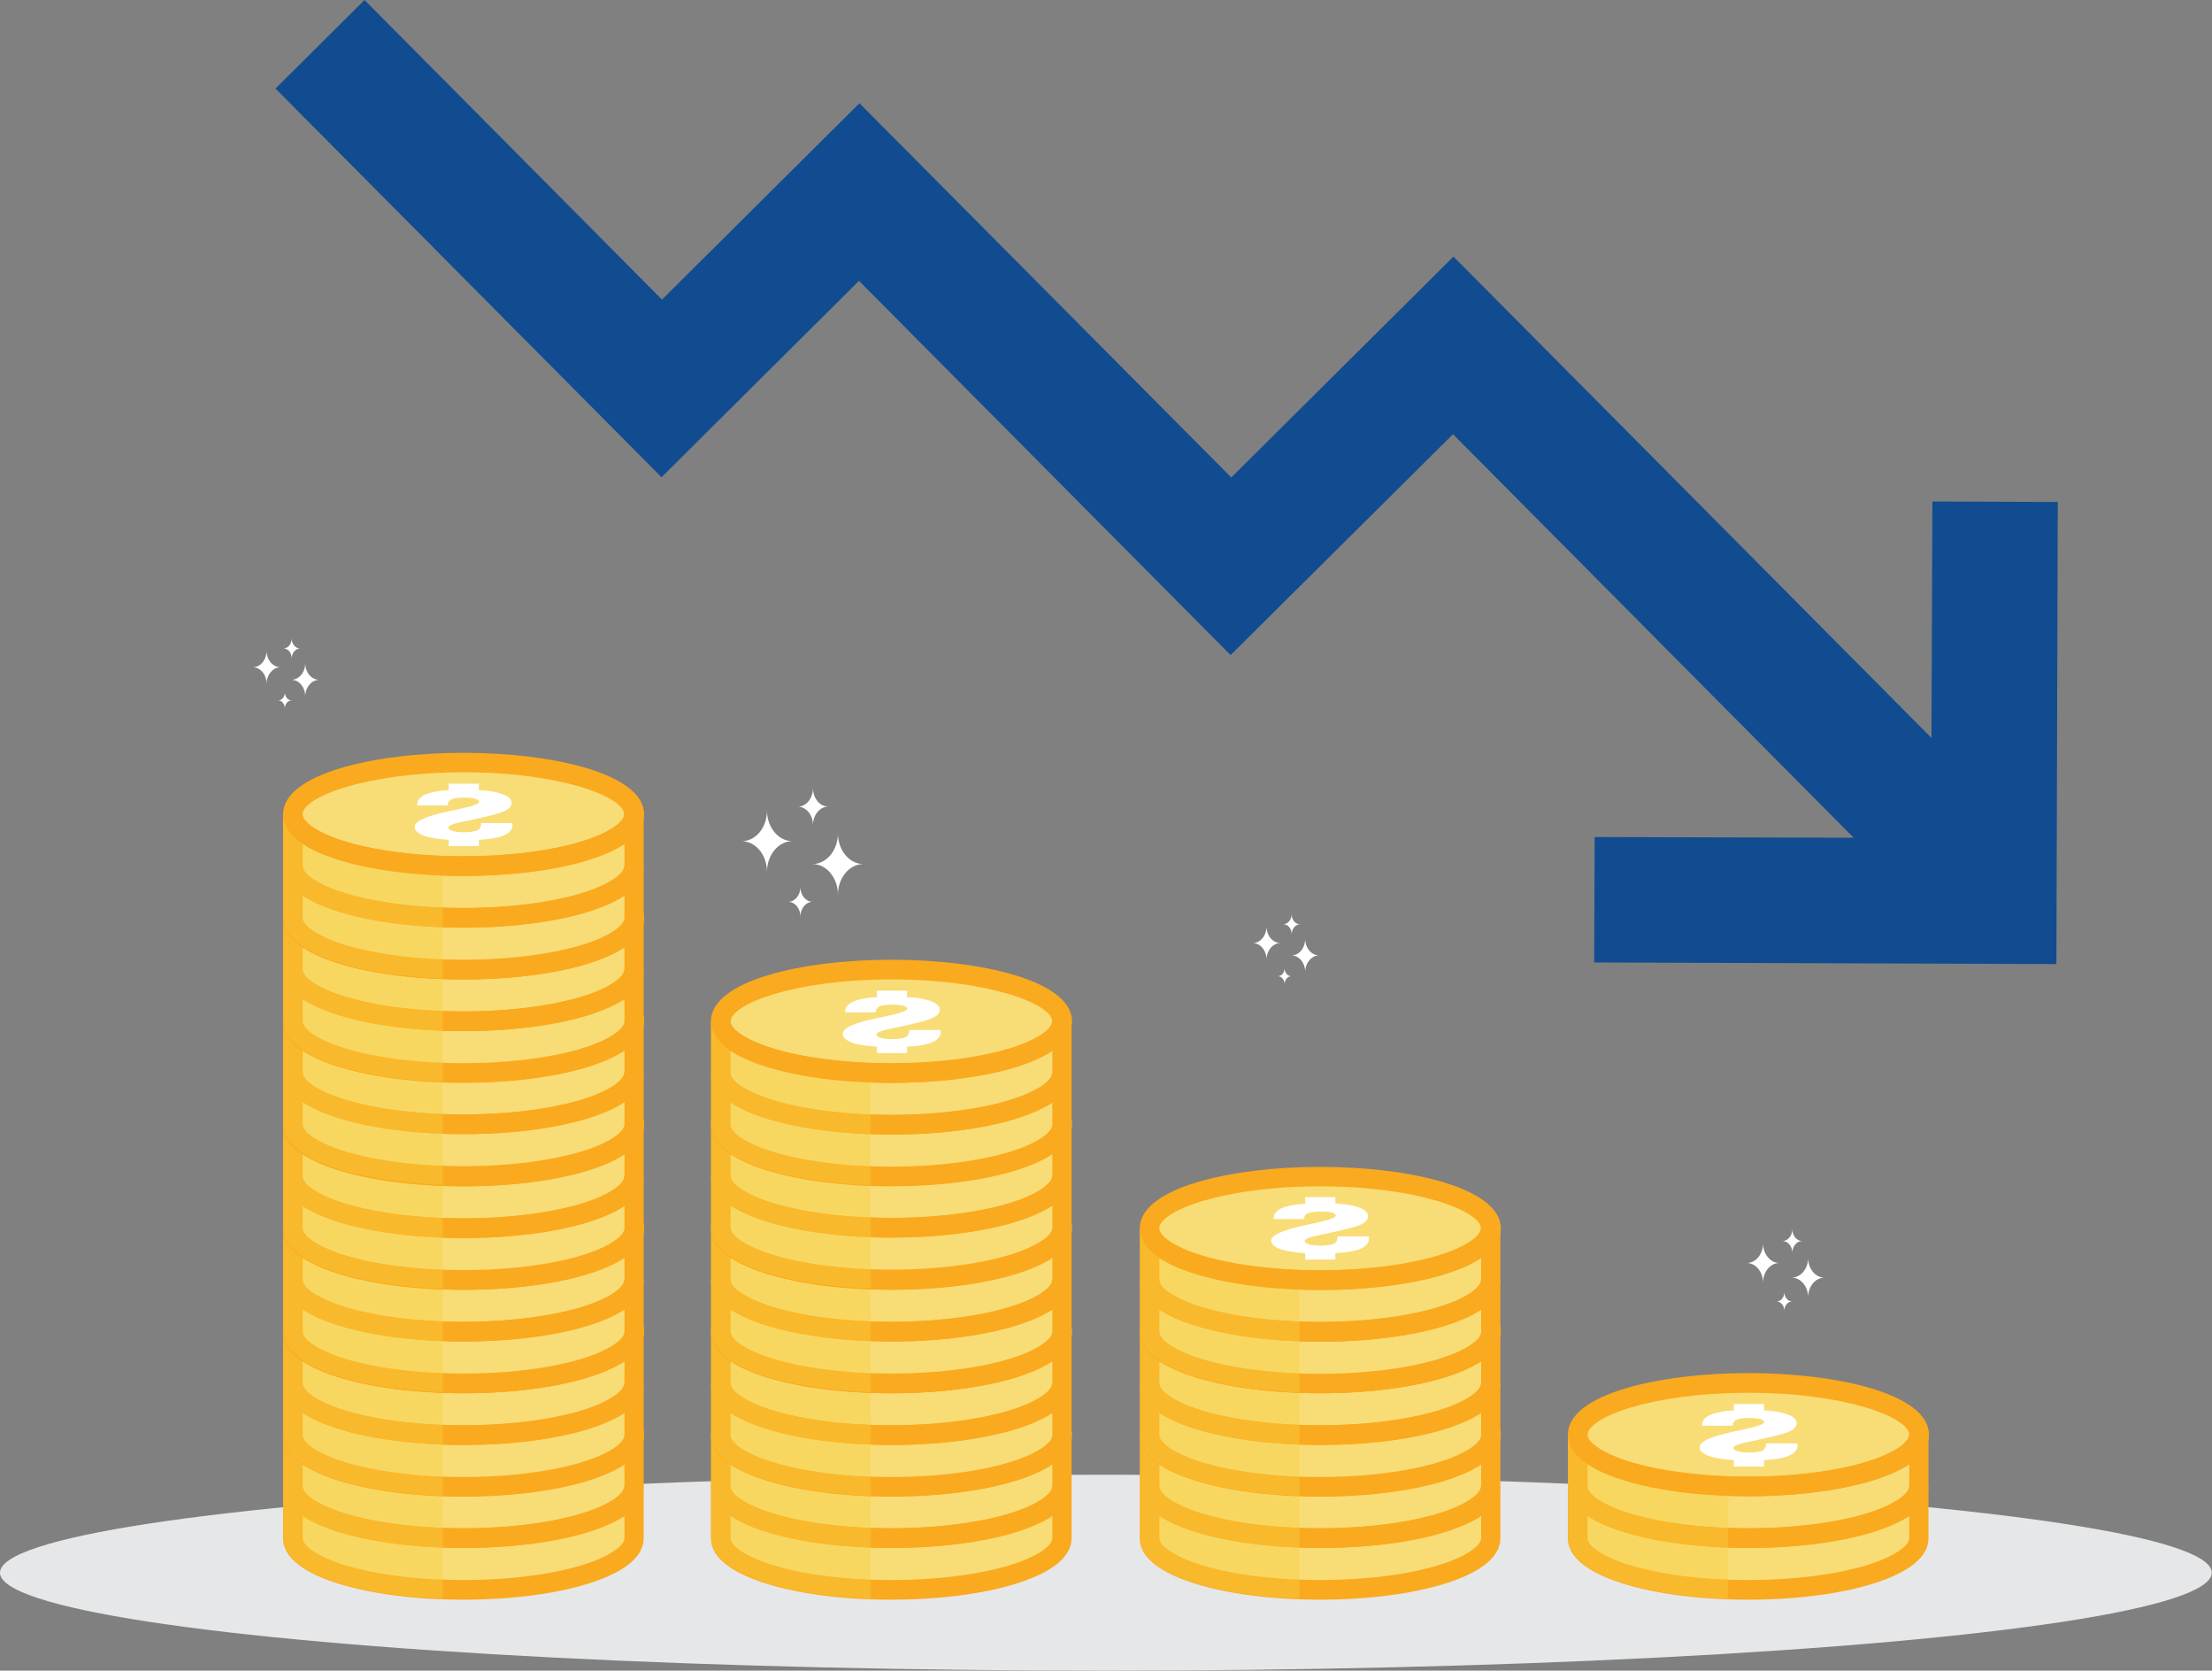 <?xml version="1.0" encoding="UTF-8"?> <svg xmlns="http://www.w3.org/2000/svg" xmlns:xlink="http://www.w3.org/1999/xlink" version="1.1" id="Layer_1" x="0px" y="0px" viewBox="0 0 96.67 72.99" style="enable-background:new 0 0 96.67 72.99;" xml:space="preserve"><rect x="0" y="0" width="96.67" height="72.99" fill="#808080" stroke="none"/> <style type="text/css"> .st0{fill:#E6E7E8;} .st1{fill:#FFFFFF;} .st2{fill:#F8DC76;} .st3{fill:#FAAA1E;} .st4{opacity:0.4;clip-path:url(#SVGID_00000124126456894930550420000000244130260525355147_);fill:#F8CF42;} .st5{opacity:0.4;clip-path:url(#SVGID_00000130616110948952444050000000230352059823070640_);fill:#F8CF42;} .st6{opacity:0.4;clip-path:url(#SVGID_00000176045522524265421630000012439783225889272476_);fill:#F8CF42;} .st7{opacity:0.4;clip-path:url(#SVGID_00000122701288293714784400000009033231325699342751_);fill:#F8CF42;} .st8{opacity:0.4;clip-path:url(#SVGID_00000144331875130997298220000003742841708065856674_);fill:#F8CF42;} .st9{opacity:0.4;clip-path:url(#SVGID_00000049917198138331665930000012221132922527316404_);fill:#F8CF42;} .st10{opacity:0.4;clip-path:url(#SVGID_00000022540487105496357820000016496775293733857924_);fill:#F8CF42;} .st11{opacity:0.4;clip-path:url(#SVGID_00000039116342090825109920000008807457699597059200_);fill:#F8CF42;} .st12{opacity:0.4;clip-path:url(#SVGID_00000013909640732072095860000013159177598481079941_);fill:#F8CF42;} .st13{opacity:0.4;clip-path:url(#SVGID_00000140701840777827076620000014660876019814562238_);fill:#F8CF42;} .st14{opacity:0.4;clip-path:url(#SVGID_00000043435439794883574320000004034902550297782182_);fill:#F8CF42;} .st15{opacity:0.4;clip-path:url(#SVGID_00000165204678454407725270000017642434232332308650_);fill:#F8CF42;} .st16{opacity:0.4;clip-path:url(#SVGID_00000099634417652217126100000008136382548155335577_);fill:#F8CF42;} .st17{opacity:0.4;clip-path:url(#SVGID_00000109029261732334202090000005063622585294060171_);fill:#F8CF42;} .st18{opacity:0.4;clip-path:url(#SVGID_00000119817461324878936880000008068334646842048905_);fill:#F8CF42;} .st19{opacity:0.4;clip-path:url(#SVGID_00000055670124209563172530000002094076263213545130_);fill:#F8CF42;} .st20{fill:#114C90;} </style> <g> <g> <ellipse class="st0" cx="48.33" cy="68.71" rx="48.33" ry="4.28"></ellipse> <g> <g> <path class="st1" d="M36.62,36.41c0,0.74,0.5,1.34,1.11,1.34l0,0c-0.61,0-1.11,0.6-1.11,1.34c0-0.74-0.5-1.34-1.11-1.34l0,0 C36.12,37.75,36.62,37.15,36.62,36.41z"></path> <path class="st1" d="M33.52,35.41c0,0.74,0.5,1.34,1.11,1.34l0,0c-0.61,0-1.11,0.6-1.11,1.34c0-0.74-0.5-1.34-1.11-1.34l0,0 C33.02,36.76,33.52,36.16,33.52,35.41z"></path> <path class="st1" d="M34.98,38.76c0,0.35,0.24,0.64,0.53,0.64l0,0c-0.29,0-0.53,0.29-0.53,0.64c0-0.35-0.24-0.64-0.53-0.64l0,0 C34.74,39.4,34.98,39.11,34.98,38.76z"></path> <path class="st1" d="M35.53,34.43c0,0.45,0.3,0.81,0.67,0.81l0,0c-0.37,0-0.67,0.36-0.67,0.81c0-0.45-0.3-0.81-0.67-0.81l0,0 C35.23,35.25,35.53,34.88,35.53,34.43z"></path> </g> <g> <path class="st1" d="M13.34,28.97c0,0.41,0.27,0.73,0.61,0.73l0,0c-0.33,0-0.61,0.33-0.61,0.73c0-0.41-0.27-0.73-0.61-0.73l0,0 C13.07,29.7,13.34,29.37,13.34,28.97z"></path> <path class="st1" d="M11.65,28.42c0,0.41,0.27,0.73,0.61,0.73l0,0c-0.33,0-0.61,0.33-0.61,0.73c0-0.41-0.27-0.73-0.61-0.73l0,0 C11.38,29.16,11.65,28.83,11.65,28.42z"></path> <path class="st1" d="M12.45,30.25c0,0.19,0.13,0.35,0.29,0.35l0,0c-0.16,0-0.29,0.16-0.29,0.35c0-0.19-0.13-0.35-0.29-0.35l0,0 C12.32,30.6,12.45,30.44,12.45,30.25z"></path> <path class="st1" d="M12.75,27.89c0,0.25,0.16,0.44,0.37,0.44l0,0c-0.2,0-0.37,0.2-0.37,0.44c0-0.25-0.16-0.44-0.37-0.44l0,0 C12.59,28.33,12.75,28.13,12.75,27.89z"></path> </g> <g> <path class="st1" d="M57.04,41.01c0,0.41,0.27,0.73,0.61,0.73l0,0c-0.33,0-0.61,0.33-0.61,0.73c0-0.41-0.27-0.73-0.61-0.73l0,0 C56.77,41.75,57.04,41.42,57.04,41.01z"></path> <path class="st1" d="M55.35,40.47c0,0.41,0.27,0.73,0.61,0.73l0,0c-0.33,0-0.61,0.33-0.61,0.73c0-0.41-0.27-0.73-0.61-0.73l0,0 C55.08,41.21,55.35,40.88,55.35,40.47z"></path> <path class="st1" d="M56.14,42.3c0,0.19,0.13,0.35,0.29,0.35l0,0c-0.16,0-0.29,0.16-0.29,0.35c0-0.19-0.13-0.35-0.29-0.35l0,0 C56.02,42.64,56.14,42.49,56.14,42.3z"></path> <path class="st1" d="M56.45,39.94c0,0.25,0.16,0.44,0.37,0.44l0,0c-0.2,0-0.37,0.2-0.37,0.44c0-0.25-0.16-0.44-0.37-0.44l0,0 C56.28,40.38,56.45,40.18,56.45,39.94z"></path> </g> <g> <path class="st1" d="M79.02,54.96c0,0.47,0.32,0.86,0.71,0.86l0,0c-0.39,0-0.71,0.38-0.71,0.86c0-0.47-0.32-0.86-0.71-0.86l0,0 C78.7,55.81,79.02,55.43,79.02,54.96z"></path> <path class="st1" d="M77.05,54.32c0,0.47,0.32,0.86,0.71,0.86l0,0c-0.39,0-0.71,0.38-0.71,0.86c0-0.47-0.32-0.86-0.71-0.86l0,0 C76.73,55.18,77.05,54.8,77.05,54.32z"></path> <path class="st1" d="M77.98,56.45c0,0.22,0.15,0.41,0.34,0.41l0,0c-0.19,0-0.34,0.18-0.34,0.41c0-0.22-0.15-0.41-0.34-0.41l0,0 C77.83,56.86,77.98,56.68,77.98,56.45z"></path> <path class="st1" d="M78.33,53.7c0,0.29,0.19,0.52,0.43,0.52l0,0c-0.24,0-0.43,0.23-0.43,0.52c0-0.29-0.19-0.52-0.43-0.52l0,0 C78.14,54.22,78.33,53.98,78.33,53.7z"></path> </g> </g> <g> <g> <path class="st2" d="M68.95,62.69v4.48c0,0.41,0.36,0.8,1,1.13c1.29,0.67,3.7,1.13,6.46,1.13c2.76,0,5.17-0.46,6.46-1.13 c0.64-0.33,1-0.72,1-1.13v-4.48c0-1.25-3.34-2.26-7.46-2.26S68.95,61.44,68.95,62.69z"></path> <g> <g> <path class="st3" d="M69.75,64.19c-1.01-0.53-1.23-1.11-1.23-1.51c0-1.77,3.97-2.69,7.89-2.69c3.92,0,7.89,0.92,7.89,2.69 c0,0.39-0.21,0.98-1.23,1.51c-1.41,0.74-3.9,1.18-6.66,1.18C73.65,65.37,71.16,64.93,69.75,64.19z M69.38,62.69 c0,0.22,0.29,0.5,0.77,0.75c1.27,0.67,3.67,1.08,6.26,1.08c2.59,0,4.99-0.41,6.26-1.08c0.48-0.25,0.77-0.53,0.77-0.75 c0-0.75-2.74-1.84-7.03-1.84C72.12,60.85,69.38,61.94,69.38,62.69z"></path> <path class="st3" d="M69.75,68.71c-0.81-0.43-1.23-0.93-1.23-1.51v-2.26h0.85c0,0.22,0.28,0.5,0.77,0.75 c1.27,0.67,3.67,1.08,6.26,1.08c2.59,0,4.99-0.41,6.26-1.08c0.49-0.26,0.77-0.53,0.77-0.75h0.85v2.26 c0,0.57-0.41,1.08-1.23,1.51c-1.41,0.74-3.9,1.18-6.66,1.18C73.65,69.89,71.16,69.45,69.75,68.71z M83.07,66.45 c-1.41,0.74-3.9,1.18-6.66,1.18c-2.76,0-5.25-0.44-6.66-1.18c-0.14-0.07-0.26-0.14-0.37-0.22v0.97c0,0.22,0.28,0.5,0.77,0.75 c1.27,0.67,3.67,1.08,6.26,1.08c2.59,0,4.99-0.41,6.26-1.08c0.49-0.26,0.77-0.53,0.77-0.75v-0.97 C83.33,66.31,83.21,66.38,83.07,66.45z"></path> <path class="st3" d="M69.75,66.45c-0.81-0.43-1.23-0.93-1.23-1.51v-2.26h0.85c0,0.22,0.29,0.5,0.77,0.75 c1.27,0.67,3.67,1.08,6.26,1.08c2.59,0,4.99-0.41,6.26-1.08c0.48-0.25,0.77-0.53,0.77-0.75h0.85v2.26 c0,0.57-0.41,1.08-1.23,1.51c-1.41,0.74-3.9,1.18-6.66,1.18C73.65,67.63,71.16,67.19,69.75,66.45z M83.07,64.19 c-1.41,0.74-3.9,1.18-6.66,1.18c-2.76,0-5.25-0.44-6.66-1.18c-0.14-0.07-0.26-0.15-0.37-0.22v0.97c0,0.22,0.28,0.5,0.77,0.75 c1.27,0.67,3.67,1.08,6.26,1.08c2.59,0,4.99-0.41,6.26-1.08c0.49-0.26,0.77-0.53,0.77-0.75v-0.97 C83.33,64.05,83.21,64.12,83.07,64.19z"></path> </g> </g> <path class="st1" d="M75.87,62.52c0,0,0.01,0,0.01,0c0.06-0.01,0.15-0.03,0.25-0.05c0.65-0.14,0.97-0.25,0.97-0.34 c0-0.05-0.06-0.1-0.17-0.13c-0.11-0.03-0.26-0.05-0.45-0.05c-0.26,0-0.45,0.02-0.57,0.07c-0.12,0.05-0.18,0.12-0.18,0.23v0.04 h-1.34v-0.04c0-0.22,0.17-0.38,0.5-0.49c0.22-0.07,0.51-0.12,0.88-0.14v-0.28h1.32v0.28c0.36,0.02,0.66,0.06,0.89,0.13 c0.36,0.1,0.54,0.24,0.54,0.43c0,0.14-0.11,0.26-0.32,0.36c-0.21,0.1-0.72,0.23-1.52,0.4c-0.04,0.01-0.1,0.02-0.16,0.03 c-0.51,0.1-0.77,0.2-0.77,0.28c0,0.06,0.06,0.11,0.18,0.15c0.12,0.04,0.29,0.06,0.5,0.06c0.28,0,0.47-0.03,0.58-0.08 c0.11-0.05,0.17-0.14,0.17-0.28v-0.04h1.37c0,0.01,0,0.02,0.01,0.04c0,0.02,0,0.03,0,0.04c0,0.23-0.17,0.4-0.51,0.51 c-0.23,0.07-0.55,0.12-0.96,0.14v0.28h-1.32v-0.28c-0.37-0.02-0.68-0.07-0.93-0.13c-0.37-0.1-0.56-0.25-0.56-0.43 C74.27,62.97,74.8,62.75,75.87,62.52z"></path> <g> <defs> <path id="SVGID_00000171687211146831152800000010381565346867103398_" d="M83.07,64.19c-1.41,0.74-3.9,1.18-6.66,1.18 c-2.76,0-5.25-0.44-6.66-1.18c-1.01-0.53-1.22-1.11-1.22-1.51c0-0.44,0-0.44,0,0v4.49c0,1.77,3.97,2.69,7.89,2.69 c3.92,0,7.89-0.92,7.89-2.69v-4.47C84.29,63.1,84.07,63.67,83.07,64.19z"></path> </defs> <clipPath id="SVGID_00000148638395421805794750000008717783426733380754_"> <use xlink:href="#SVGID_00000171687211146831152800000010381565346867103398_" style="overflow:visible;"></use> </clipPath> <polygon style="opacity:0.4;clip-path:url(#SVGID_00000148638395421805794750000008717783426733380754_);fill:#F8CF42;" points=" 66.87,71 75.51,71.22 75.51,61.5 66.87,61.28 "></polygon> </g> </g> <g> <g> <path class="st2" d="M31.5,62.69v4.48c0,0.41,0.36,0.8,1,1.13c1.29,0.67,3.7,1.13,6.46,1.13c2.76,0,5.17-0.46,6.46-1.13 c0.64-0.33,1-0.72,1-1.13v-4.48c0-1.25-3.34-2.26-7.46-2.26S31.5,61.44,31.5,62.69z"></path> <g> <g> <path class="st3" d="M32.3,64.19c-1.01-0.53-1.23-1.11-1.23-1.51c0-1.77,3.97-2.69,7.89-2.69s7.89,0.92,7.89,2.69 c0,0.39-0.21,0.98-1.23,1.51c-1.41,0.74-3.9,1.18-6.66,1.18C36.2,65.37,33.71,64.93,32.3,64.19z M31.93,62.69 c0,0.22,0.29,0.5,0.77,0.75c1.27,0.67,3.67,1.08,6.26,1.08c2.59,0,4.99-0.41,6.26-1.08c0.48-0.25,0.77-0.53,0.77-0.75 c0-0.75-2.74-1.84-7.03-1.84S31.93,61.94,31.93,62.69z"></path> <path class="st3" d="M32.3,68.71c-0.81-0.43-1.23-0.93-1.23-1.51v-2.26h0.85c0,0.22,0.28,0.5,0.77,0.75 c1.27,0.67,3.67,1.08,6.26,1.08c2.59,0,4.99-0.41,6.26-1.08c0.49-0.26,0.77-0.53,0.77-0.75h0.85v2.26 c0,0.57-0.41,1.08-1.23,1.51c-1.41,0.74-3.9,1.18-6.66,1.18C36.2,69.89,33.71,69.45,32.3,68.71z M45.62,66.45 c-1.41,0.74-3.9,1.18-6.66,1.18c-2.76,0-5.25-0.44-6.66-1.18c-0.14-0.07-0.26-0.14-0.37-0.22v0.97c0,0.22,0.28,0.5,0.77,0.75 c1.27,0.67,3.67,1.08,6.26,1.08c2.59,0,4.99-0.41,6.26-1.08c0.49-0.26,0.77-0.53,0.77-0.75v-0.97 C45.88,66.31,45.76,66.38,45.62,66.45z"></path> <path class="st3" d="M32.3,66.45c-0.81-0.43-1.23-0.93-1.23-1.51v-2.26h0.85c0,0.22,0.29,0.5,0.77,0.75 c1.27,0.67,3.67,1.08,6.26,1.08c2.59,0,4.99-0.41,6.26-1.08c0.48-0.25,0.77-0.53,0.77-0.75h0.85v2.26 c0,0.57-0.41,1.08-1.23,1.51c-1.41,0.74-3.9,1.18-6.66,1.18C36.2,67.63,33.71,67.19,32.3,66.45z M45.62,64.19 c-1.41,0.74-3.9,1.18-6.66,1.18c-2.76,0-5.25-0.44-6.66-1.18c-0.14-0.07-0.26-0.15-0.37-0.22v0.97c0,0.22,0.28,0.5,0.77,0.75 c1.27,0.67,3.67,1.08,6.26,1.08c2.59,0,4.99-0.41,6.26-1.08c0.49-0.26,0.77-0.53,0.77-0.75v-0.97 C45.88,64.05,45.76,64.12,45.62,64.19z"></path> </g> </g> <path class="st1" d="M38.42,62.52c0,0,0.01,0,0.01,0c0.06-0.01,0.15-0.03,0.25-0.05c0.65-0.14,0.97-0.25,0.97-0.34 c0-0.05-0.06-0.1-0.17-0.13c-0.11-0.03-0.26-0.05-0.45-0.05c-0.26,0-0.45,0.02-0.57,0.07c-0.12,0.05-0.18,0.12-0.18,0.23v0.04 h-1.34v-0.04c0-0.22,0.17-0.38,0.5-0.49c0.22-0.07,0.51-0.12,0.88-0.14v-0.28h1.32v0.28c0.36,0.02,0.66,0.06,0.89,0.13 c0.36,0.1,0.54,0.24,0.54,0.43c0,0.14-0.11,0.26-0.32,0.36c-0.21,0.1-0.72,0.23-1.52,0.4c-0.04,0.01-0.1,0.02-0.16,0.03 c-0.51,0.1-0.77,0.2-0.77,0.28c0,0.06,0.06,0.11,0.18,0.15c0.12,0.04,0.29,0.06,0.5,0.06c0.28,0,0.47-0.03,0.58-0.08 c0.11-0.05,0.17-0.14,0.17-0.28v-0.04h1.37c0,0.01,0,0.02,0.01,0.04c0,0.02,0,0.03,0,0.04c0,0.23-0.17,0.4-0.51,0.51 c-0.23,0.07-0.55,0.12-0.96,0.14v0.28h-1.32v-0.28c-0.37-0.02-0.68-0.07-0.93-0.13c-0.37-0.1-0.56-0.25-0.56-0.43 C36.82,62.97,37.35,62.75,38.42,62.52z"></path> <g> <defs> <path id="SVGID_00000079481123304272916640000012965416203444424635_" d="M45.62,64.19c-1.41,0.74-3.9,1.18-6.66,1.18 c-2.76,0-5.25-0.44-6.66-1.18c-1.01-0.53-1.22-1.11-1.22-1.51c0-0.44,0-0.44,0,0v4.49c0,1.77,3.97,2.69,7.89,2.69 s7.89-0.92,7.89-2.69v-4.47C46.84,63.1,46.62,63.67,45.62,64.19z"></path> </defs> <clipPath id="SVGID_00000135686244698091595490000007007165122282358957_"> <use xlink:href="#SVGID_00000079481123304272916640000012965416203444424635_" style="overflow:visible;"></use> </clipPath> <polygon style="opacity:0.4;clip-path:url(#SVGID_00000135686244698091595490000007007165122282358957_);fill:#F8CF42;" points=" 29.42,71 38.05,71.22 38.05,61.5 29.42,61.28 "></polygon> </g> </g> <g> <path class="st2" d="M31.5,58.19v4.48c0,0.41,0.36,0.8,1,1.13c1.29,0.67,3.7,1.13,6.46,1.13c2.76,0,5.17-0.46,6.46-1.13 c0.64-0.33,1-0.72,1-1.13v-4.48c0-1.25-3.34-2.26-7.46-2.26S31.5,56.94,31.5,58.19z"></path> <g> <g> <path class="st3" d="M32.3,59.69c-1.01-0.53-1.23-1.11-1.23-1.51c0-1.77,3.97-2.69,7.89-2.69s7.89,0.92,7.89,2.69 c0,0.39-0.21,0.98-1.23,1.51c-1.41,0.74-3.9,1.18-6.66,1.18C36.2,60.87,33.71,60.43,32.3,59.69z M31.93,58.19 c0,0.22,0.29,0.5,0.77,0.75c1.27,0.67,3.67,1.08,6.26,1.08c2.59,0,4.99-0.41,6.26-1.08c0.48-0.25,0.77-0.53,0.77-0.75 c0-0.75-2.74-1.84-7.03-1.84S31.93,57.44,31.93,58.19z"></path> <path class="st3" d="M32.3,64.21c-0.81-0.43-1.23-0.93-1.23-1.51v-2.26h0.85c0,0.22,0.28,0.5,0.77,0.75 c1.27,0.67,3.67,1.08,6.26,1.08c2.59,0,4.99-0.41,6.26-1.08c0.49-0.26,0.77-0.53,0.77-0.75h0.85v2.26 c0,0.57-0.41,1.08-1.23,1.51c-1.41,0.74-3.9,1.18-6.66,1.18C36.2,65.39,33.71,64.95,32.3,64.21z M45.62,61.95 c-1.41,0.74-3.9,1.18-6.66,1.18c-2.76,0-5.25-0.44-6.66-1.18c-0.14-0.07-0.26-0.14-0.37-0.22v0.97c0,0.22,0.28,0.5,0.77,0.75 c1.27,0.67,3.67,1.08,6.26,1.08c2.59,0,4.99-0.41,6.26-1.08c0.49-0.26,0.77-0.53,0.77-0.75v-0.97 C45.88,61.81,45.76,61.88,45.62,61.95z"></path> <path class="st3" d="M32.3,61.95c-0.81-0.43-1.23-0.93-1.23-1.51v-2.26h0.85c0,0.22,0.29,0.5,0.77,0.75 c1.27,0.67,3.67,1.08,6.26,1.08c2.59,0,4.99-0.41,6.26-1.08c0.48-0.25,0.77-0.53,0.77-0.75h0.85v2.26 c0,0.57-0.41,1.08-1.23,1.51c-1.41,0.74-3.9,1.18-6.66,1.18C36.2,63.13,33.71,62.69,32.3,61.95z M45.62,59.69 c-1.41,0.74-3.9,1.18-6.66,1.18c-2.76,0-5.25-0.44-6.66-1.18c-0.14-0.07-0.26-0.15-0.37-0.22v0.97c0,0.22,0.28,0.5,0.77,0.75 c1.27,0.67,3.67,1.08,6.26,1.08c2.59,0,4.99-0.41,6.26-1.08c0.49-0.26,0.77-0.53,0.77-0.75v-0.97 C45.88,59.55,45.76,59.62,45.62,59.69z"></path> </g> </g> <path class="st1" d="M38.42,58.02c0,0,0.01,0,0.01,0c0.06-0.01,0.15-0.03,0.25-0.05c0.65-0.14,0.97-0.25,0.97-0.34 c0-0.05-0.06-0.1-0.17-0.13c-0.11-0.03-0.26-0.05-0.45-0.05c-0.26,0-0.45,0.02-0.57,0.07c-0.12,0.05-0.18,0.12-0.18,0.23v0.04 h-1.34v-0.04c0-0.22,0.17-0.38,0.5-0.49c0.22-0.07,0.51-0.12,0.88-0.14v-0.28h1.32v0.28c0.36,0.02,0.66,0.06,0.89,0.13 c0.36,0.1,0.54,0.24,0.54,0.43c0,0.14-0.11,0.26-0.32,0.36c-0.21,0.1-0.72,0.23-1.52,0.4c-0.04,0.01-0.1,0.02-0.16,0.03 c-0.51,0.1-0.77,0.2-0.77,0.28c0,0.06,0.06,0.11,0.18,0.15c0.12,0.04,0.29,0.06,0.5,0.06c0.28,0,0.47-0.03,0.58-0.08 c0.11-0.05,0.17-0.14,0.17-0.28v-0.04h1.37c0,0.01,0,0.02,0.01,0.04c0,0.02,0,0.03,0,0.04c0,0.23-0.17,0.4-0.51,0.51 c-0.23,0.07-0.55,0.12-0.96,0.14v0.28h-1.32v-0.28c-0.37-0.02-0.68-0.07-0.93-0.13c-0.37-0.1-0.56-0.25-0.56-0.43 C36.82,58.47,37.35,58.25,38.42,58.02z"></path> <g> <defs> <path id="SVGID_00000011001821590780639260000000058391189789027003_" d="M45.62,59.7c-1.41,0.74-3.9,1.18-6.66,1.18 c-2.76,0-5.25-0.44-6.66-1.18c-1.01-0.53-1.22-1.11-1.22-1.51c0-0.44,0-0.44,0,0v4.49c0,1.77,3.97,2.69,7.89,2.69 s7.89-0.92,7.89-2.69v-4.47C46.84,58.6,46.62,59.17,45.62,59.7z"></path> </defs> <clipPath id="SVGID_00000183242214139092478100000012568370223457280130_"> <use xlink:href="#SVGID_00000011001821590780639260000000058391189789027003_" style="overflow:visible;"></use> </clipPath> <polygon style="opacity:0.4;clip-path:url(#SVGID_00000183242214139092478100000012568370223457280130_);fill:#F8CF42;" points=" 29.42,66.5 38.05,66.72 38.05,57 29.42,56.78 "></polygon> </g> </g> <g> <path class="st2" d="M31.5,53.67v4.48c0,0.41,0.36,0.8,1,1.13c1.29,0.67,3.7,1.13,6.46,1.13c2.76,0,5.17-0.46,6.46-1.13 c0.64-0.33,1-0.72,1-1.13v-4.48c0-1.25-3.34-2.26-7.46-2.26S31.5,52.42,31.5,53.67z"></path> <g> <g> <path class="st3" d="M32.3,55.17c-1.01-0.53-1.23-1.11-1.23-1.51c0-1.77,3.97-2.69,7.89-2.69s7.89,0.92,7.89,2.69 c0,0.39-0.21,0.98-1.23,1.51c-1.41,0.74-3.9,1.18-6.66,1.18C36.2,56.35,33.71,55.91,32.3,55.17z M31.93,53.67 c0,0.22,0.29,0.5,0.77,0.75c1.27,0.67,3.67,1.08,6.26,1.08c2.59,0,4.99-0.41,6.26-1.08c0.48-0.25,0.77-0.53,0.77-0.75 c0-0.75-2.74-1.84-7.03-1.84S31.93,52.92,31.93,53.67z"></path> <path class="st3" d="M32.3,59.69c-0.81-0.43-1.23-0.93-1.23-1.51v-2.26h0.85c0,0.22,0.28,0.5,0.77,0.75 c1.27,0.67,3.67,1.08,6.26,1.08c2.59,0,4.99-0.41,6.26-1.08c0.49-0.26,0.77-0.53,0.77-0.75h0.85v2.26 c0,0.57-0.41,1.08-1.23,1.51c-1.41,0.74-3.9,1.18-6.66,1.18C36.2,60.87,33.71,60.43,32.3,59.69z M45.62,57.43 c-1.41,0.74-3.9,1.18-6.66,1.18c-2.76,0-5.25-0.44-6.66-1.18c-0.14-0.07-0.26-0.14-0.37-0.22v0.97c0,0.22,0.28,0.5,0.77,0.75 c1.27,0.67,3.67,1.08,6.26,1.08c2.59,0,4.99-0.41,6.26-1.08c0.49-0.26,0.77-0.53,0.77-0.75v-0.97 C45.88,57.29,45.76,57.36,45.62,57.43z"></path> <path class="st3" d="M32.3,57.43c-0.81-0.43-1.23-0.93-1.23-1.51v-2.26h0.85c0,0.22,0.29,0.5,0.77,0.75 c1.27,0.67,3.67,1.08,6.26,1.08c2.59,0,4.99-0.41,6.26-1.08c0.48-0.25,0.77-0.53,0.77-0.75h0.85v2.26 c0,0.57-0.41,1.08-1.23,1.51c-1.41,0.74-3.9,1.18-6.66,1.18C36.2,58.61,33.71,58.17,32.3,57.43z M45.62,55.17 c-1.41,0.74-3.9,1.18-6.66,1.18c-2.76,0-5.25-0.44-6.66-1.18c-0.14-0.07-0.26-0.15-0.37-0.22v0.97c0,0.22,0.28,0.5,0.77,0.75 c1.27,0.67,3.67,1.08,6.26,1.08c2.59,0,4.99-0.41,6.26-1.08c0.49-0.26,0.77-0.53,0.77-0.75v-0.97 C45.88,55.03,45.76,55.1,45.62,55.17z"></path> </g> </g> <path class="st1" d="M38.42,53.5c0,0,0.01,0,0.01,0c0.06-0.01,0.15-0.03,0.25-0.05c0.65-0.14,0.97-0.25,0.97-0.34 c0-0.05-0.06-0.1-0.17-0.13c-0.11-0.03-0.26-0.05-0.45-0.05c-0.26,0-0.45,0.02-0.57,0.07c-0.12,0.05-0.18,0.12-0.18,0.23v0.04 h-1.34v-0.04c0-0.22,0.17-0.38,0.5-0.49c0.22-0.07,0.51-0.12,0.88-0.14V52.3h1.32v0.28c0.36,0.02,0.66,0.06,0.89,0.13 c0.36,0.1,0.54,0.24,0.54,0.43c0,0.14-0.11,0.26-0.32,0.36c-0.21,0.1-0.72,0.23-1.52,0.4c-0.04,0.01-0.1,0.02-0.16,0.03 c-0.51,0.1-0.77,0.2-0.77,0.28c0,0.06,0.06,0.11,0.18,0.15c0.12,0.04,0.29,0.06,0.5,0.06c0.28,0,0.47-0.03,0.58-0.08 c0.11-0.05,0.17-0.14,0.17-0.28v-0.04h1.37c0,0.01,0,0.02,0.01,0.04c0,0.02,0,0.03,0,0.04c0,0.23-0.17,0.4-0.51,0.51 c-0.23,0.07-0.55,0.12-0.96,0.14v0.28h-1.32v-0.28c-0.37-0.02-0.68-0.07-0.93-0.13c-0.37-0.1-0.56-0.25-0.56-0.43 C36.82,53.95,37.35,53.73,38.42,53.5z"></path> <g> <defs> <path id="SVGID_00000030477864639859659560000013764267005673587858_" d="M45.62,55.17c-1.41,0.74-3.9,1.18-6.66,1.18 c-2.76,0-5.25-0.44-6.66-1.18c-1.01-0.53-1.22-1.11-1.22-1.51c0-0.44,0-0.44,0,0v4.49c0,1.77,3.97,2.69,7.89,2.69 s7.89-0.92,7.89-2.69v-4.47C46.84,54.08,46.62,54.65,45.62,55.17z"></path> </defs> <clipPath id="SVGID_00000046309379318322277310000013050496069529408958_"> <use xlink:href="#SVGID_00000030477864639859659560000013764267005673587858_" style="overflow:visible;"></use> </clipPath> <polygon style="opacity:0.4;clip-path:url(#SVGID_00000046309379318322277310000013050496069529408958_);fill:#F8CF42;" points=" 29.42,61.98 38.05,62.2 38.05,52.48 29.42,52.26 "></polygon> </g> </g> <g> <path class="st2" d="M31.5,49.13v4.48c0,0.41,0.36,0.8,1,1.13c1.29,0.67,3.7,1.13,6.46,1.13c2.76,0,5.17-0.46,6.46-1.13 c0.64-0.33,1-0.72,1-1.13v-4.48c0-1.25-3.34-2.26-7.46-2.26S31.5,47.88,31.5,49.13z"></path> <g> <g> <path class="st3" d="M32.3,50.63c-1.01-0.53-1.23-1.11-1.23-1.51c0-1.77,3.97-2.69,7.89-2.69s7.89,0.92,7.89,2.69 c0,0.39-0.21,0.98-1.23,1.51c-1.41,0.74-3.9,1.18-6.66,1.18C36.2,51.81,33.71,51.37,32.3,50.63z M31.93,49.13 c0,0.22,0.29,0.5,0.77,0.75c1.27,0.67,3.67,1.08,6.26,1.08c2.59,0,4.99-0.41,6.26-1.08c0.48-0.25,0.77-0.53,0.77-0.75 c0-0.75-2.74-1.84-7.03-1.84S31.93,48.38,31.93,49.13z"></path> <path class="st3" d="M32.3,55.15c-0.81-0.43-1.23-0.93-1.23-1.51v-2.26h0.85c0,0.22,0.28,0.5,0.77,0.75 c1.27,0.67,3.67,1.08,6.26,1.08c2.59,0,4.99-0.41,6.26-1.08c0.49-0.26,0.77-0.53,0.77-0.75h0.85v2.26 c0,0.57-0.41,1.08-1.23,1.51c-1.41,0.74-3.9,1.18-6.66,1.18C36.2,56.33,33.71,55.89,32.3,55.15z M45.62,52.89 c-1.41,0.74-3.9,1.18-6.66,1.18c-2.76,0-5.25-0.44-6.66-1.18c-0.14-0.07-0.26-0.14-0.37-0.22v0.97c0,0.22,0.28,0.5,0.77,0.75 c1.27,0.67,3.67,1.08,6.26,1.08c2.59,0,4.99-0.41,6.26-1.08c0.49-0.26,0.77-0.53,0.77-0.75v-0.97 C45.88,52.75,45.76,52.82,45.62,52.89z"></path> <path class="st3" d="M32.3,52.89c-0.81-0.43-1.23-0.93-1.23-1.51v-2.26h0.85c0,0.22,0.29,0.5,0.77,0.75 c1.27,0.67,3.67,1.08,6.26,1.08c2.59,0,4.99-0.41,6.26-1.08c0.48-0.25,0.77-0.53,0.77-0.75h0.85v2.26 c0,0.57-0.41,1.08-1.23,1.51c-1.41,0.74-3.9,1.18-6.66,1.18C36.2,54.07,33.71,53.63,32.3,52.89z M45.62,50.63 c-1.41,0.74-3.9,1.18-6.66,1.18c-2.76,0-5.25-0.44-6.66-1.18c-0.14-0.07-0.26-0.15-0.37-0.22v0.97c0,0.22,0.28,0.5,0.77,0.75 c1.27,0.67,3.67,1.08,6.26,1.08c2.59,0,4.99-0.41,6.26-1.08c0.49-0.26,0.77-0.53,0.77-0.75v-0.97 C45.88,50.49,45.76,50.56,45.62,50.63z"></path> </g> </g> <path class="st1" d="M38.42,48.96c0,0,0.01,0,0.01,0c0.06-0.01,0.15-0.03,0.25-0.05c0.65-0.14,0.97-0.25,0.97-0.34 c0-0.05-0.06-0.1-0.17-0.13c-0.11-0.03-0.26-0.05-0.45-0.05c-0.26,0-0.45,0.02-0.57,0.07c-0.12,0.05-0.18,0.12-0.18,0.23v0.04 h-1.34v-0.04c0-0.22,0.17-0.38,0.5-0.49c0.22-0.07,0.51-0.12,0.88-0.14v-0.28h1.32v0.28c0.36,0.02,0.66,0.06,0.89,0.13 c0.36,0.1,0.54,0.24,0.54,0.43c0,0.14-0.11,0.26-0.32,0.36c-0.21,0.1-0.72,0.23-1.52,0.4c-0.04,0.01-0.1,0.02-0.16,0.03 c-0.51,0.1-0.77,0.2-0.77,0.28c0,0.06,0.06,0.11,0.18,0.15c0.12,0.04,0.29,0.06,0.5,0.06c0.28,0,0.47-0.03,0.58-0.08 c0.11-0.05,0.17-0.14,0.17-0.28v-0.04h1.37c0,0.01,0,0.02,0.01,0.04c0,0.02,0,0.03,0,0.04c0,0.23-0.17,0.4-0.51,0.51 c-0.23,0.07-0.55,0.12-0.96,0.14v0.28h-1.32v-0.28c-0.37-0.02-0.68-0.07-0.93-0.13c-0.37-0.1-0.56-0.25-0.56-0.43 C36.82,49.41,37.35,49.19,38.42,48.96z"></path> <g> <defs> <path id="SVGID_00000080169486649648468210000003355273722660616064_" d="M45.62,50.64c-1.41,0.74-3.9,1.18-6.66,1.18 c-2.76,0-5.25-0.44-6.66-1.18c-1.01-0.53-1.22-1.11-1.22-1.51c0-0.44,0-0.44,0,0v4.49c0,1.77,3.97,2.69,7.89,2.69 s7.89-0.92,7.89-2.69v-4.47C46.84,49.54,46.62,50.11,45.62,50.64z"></path> </defs> <clipPath id="SVGID_00000060752804352519245750000007268900569120487844_"> <use xlink:href="#SVGID_00000080169486649648468210000003355273722660616064_" style="overflow:visible;"></use> </clipPath> <polygon style="opacity:0.4;clip-path:url(#SVGID_00000060752804352519245750000007268900569120487844_);fill:#F8CF42;" points=" 29.42,57.44 38.05,57.66 38.05,47.94 29.42,47.72 "></polygon> </g> </g> <g> <path class="st2" d="M31.5,44.63v4.48c0,0.41,0.36,0.8,1,1.13c1.29,0.67,3.7,1.13,6.46,1.13c2.76,0,5.17-0.46,6.46-1.13 c0.64-0.33,1-0.72,1-1.13v-4.48c0-1.25-3.34-2.26-7.46-2.26S31.5,43.38,31.5,44.63z"></path> <g> <g> <path class="st3" d="M32.3,46.13c-1.01-0.53-1.23-1.11-1.23-1.51c0-1.77,3.97-2.69,7.89-2.69s7.89,0.92,7.89,2.69 c0,0.39-0.21,0.98-1.23,1.51c-1.41,0.74-3.9,1.18-6.66,1.18C36.2,47.31,33.71,46.87,32.3,46.13z M31.93,44.63 c0,0.22,0.29,0.5,0.77,0.75c1.27,0.67,3.67,1.08,6.26,1.08c2.59,0,4.99-0.41,6.26-1.08c0.48-0.25,0.77-0.53,0.77-0.75 c0-0.75-2.74-1.84-7.03-1.84S31.93,43.88,31.93,44.63z"></path> <path class="st3" d="M32.3,50.65c-0.81-0.43-1.23-0.93-1.23-1.51v-2.26h0.85c0,0.22,0.28,0.5,0.77,0.75 c1.27,0.67,3.67,1.08,6.26,1.08c2.59,0,4.99-0.41,6.26-1.08c0.49-0.26,0.77-0.53,0.77-0.75h0.85v2.26 c0,0.57-0.41,1.08-1.23,1.51c-1.41,0.74-3.9,1.18-6.66,1.18C36.2,51.83,33.71,51.39,32.3,50.65z M45.62,48.39 c-1.41,0.74-3.9,1.18-6.66,1.18c-2.76,0-5.25-0.44-6.66-1.18c-0.14-0.07-0.26-0.14-0.37-0.22v0.97c0,0.22,0.28,0.5,0.77,0.75 c1.27,0.67,3.67,1.08,6.26,1.08c2.59,0,4.99-0.41,6.26-1.08c0.49-0.26,0.77-0.53,0.77-0.75v-0.97 C45.88,48.25,45.76,48.32,45.62,48.39z"></path> <path class="st3" d="M32.3,48.39c-0.81-0.43-1.23-0.93-1.23-1.51v-2.26h0.85c0,0.22,0.29,0.5,0.77,0.75 c1.27,0.67,3.67,1.08,6.26,1.08c2.59,0,4.99-0.41,6.26-1.08c0.48-0.25,0.77-0.53,0.77-0.75h0.85v2.26 c0,0.57-0.41,1.08-1.23,1.51c-1.41,0.74-3.9,1.18-6.66,1.18C36.2,49.57,33.71,49.13,32.3,48.39z M45.62,46.13 c-1.41,0.74-3.9,1.18-6.66,1.18c-2.76,0-5.25-0.44-6.66-1.18c-0.14-0.07-0.26-0.15-0.37-0.22v0.97c0,0.22,0.28,0.5,0.77,0.75 c1.27,0.67,3.67,1.08,6.26,1.08c2.59,0,4.99-0.41,6.26-1.08c0.49-0.26,0.77-0.53,0.77-0.75v-0.97 C45.88,45.99,45.76,46.06,45.62,46.13z"></path> </g> </g> <path class="st1" d="M38.42,44.46c0,0,0.01,0,0.01,0c0.06-0.01,0.15-0.03,0.25-0.05c0.65-0.14,0.97-0.25,0.97-0.34 c0-0.05-0.06-0.1-0.17-0.13c-0.11-0.03-0.26-0.05-0.45-0.05c-0.26,0-0.45,0.02-0.57,0.07c-0.12,0.05-0.18,0.12-0.18,0.23v0.04 h-1.34v-0.04c0-0.22,0.17-0.38,0.5-0.49c0.22-0.07,0.51-0.12,0.88-0.14v-0.28h1.32v0.28c0.36,0.02,0.66,0.06,0.89,0.13 c0.36,0.1,0.54,0.24,0.54,0.43c0,0.14-0.11,0.26-0.32,0.36c-0.21,0.1-0.72,0.23-1.52,0.4c-0.04,0.01-0.1,0.02-0.16,0.03 c-0.51,0.1-0.77,0.2-0.77,0.28c0,0.06,0.06,0.11,0.18,0.15c0.12,0.04,0.29,0.06,0.5,0.06c0.28,0,0.47-0.03,0.58-0.08 c0.11-0.05,0.17-0.14,0.17-0.28v-0.04h1.37c0,0.01,0,0.02,0.01,0.04c0,0.02,0,0.03,0,0.04c0,0.23-0.17,0.4-0.51,0.51 c-0.23,0.07-0.55,0.12-0.96,0.14v0.28h-1.32v-0.28c-0.37-0.02-0.68-0.07-0.93-0.13c-0.37-0.1-0.56-0.25-0.56-0.43 C36.82,44.91,37.35,44.68,38.42,44.46z"></path> <g> <defs> <path id="SVGID_00000162322243334558232560000015374412876520870827_" d="M45.62,46.13c-1.41,0.74-3.9,1.18-6.66,1.18 c-2.76,0-5.25-0.44-6.66-1.18c-1.01-0.53-1.22-1.11-1.22-1.51c0-0.44,0-0.44,0,0v4.49c0,1.77,3.97,2.69,7.89,2.69 s7.89-0.92,7.89-2.69v-4.47C46.84,45.04,46.62,45.61,45.62,46.13z"></path> </defs> <clipPath id="SVGID_00000115508051821021009720000013762464932738782359_"> <use xlink:href="#SVGID_00000162322243334558232560000015374412876520870827_" style="overflow:visible;"></use> </clipPath> <polygon style="opacity:0.4;clip-path:url(#SVGID_00000115508051821021009720000013762464932738782359_);fill:#F8CF42;" points=" 29.42,52.94 38.05,53.16 38.05,43.44 29.42,43.22 "></polygon> </g> </g> </g> <g> <g> <path class="st2" d="M12.8,62.69v4.48c0,0.41,0.36,0.8,1,1.13c1.29,0.67,3.7,1.13,6.46,1.13c2.76,0,5.17-0.46,6.46-1.13 c0.64-0.33,1-0.72,1-1.13v-4.48c0-1.25-3.34-2.26-7.46-2.26C16.14,60.42,12.8,61.44,12.8,62.69z"></path> <g> <g> <path class="st3" d="M13.6,64.19c-1.01-0.53-1.23-1.11-1.23-1.51c0-1.77,3.97-2.69,7.89-2.69c3.92,0,7.89,0.92,7.89,2.69 c0,0.39-0.21,0.98-1.23,1.51c-1.41,0.74-3.9,1.18-6.66,1.18C17.5,65.37,15.01,64.93,13.6,64.19z M13.22,62.69 c0,0.22,0.29,0.5,0.77,0.75c1.27,0.67,3.67,1.08,6.26,1.08c2.59,0,4.99-0.41,6.26-1.08c0.48-0.25,0.77-0.53,0.77-0.75 c0-0.75-2.74-1.84-7.03-1.84C15.96,60.85,13.22,61.94,13.22,62.69z"></path> <path class="st3" d="M13.6,68.71c-0.81-0.43-1.23-0.93-1.23-1.51v-2.26h0.85c0,0.22,0.28,0.5,0.77,0.75 c1.27,0.67,3.67,1.08,6.26,1.08c2.59,0,4.99-0.41,6.26-1.08c0.49-0.26,0.77-0.53,0.77-0.75h0.85v2.26 c0,0.57-0.41,1.08-1.23,1.51c-1.41,0.74-3.9,1.18-6.66,1.18C17.5,69.89,15.01,69.45,13.6,68.71z M26.92,66.45 c-1.41,0.74-3.9,1.18-6.66,1.18c-2.76,0-5.25-0.44-6.66-1.18c-0.14-0.07-0.26-0.14-0.37-0.22v0.97c0,0.22,0.28,0.5,0.77,0.75 c1.27,0.67,3.67,1.08,6.26,1.08c2.59,0,4.99-0.41,6.26-1.08c0.49-0.26,0.77-0.53,0.77-0.75v-0.97 C27.18,66.31,27.05,66.38,26.92,66.45z"></path> <path class="st3" d="M13.6,66.45c-0.81-0.43-1.23-0.93-1.23-1.51v-2.26h0.85c0,0.22,0.29,0.5,0.77,0.75 c1.27,0.67,3.67,1.08,6.26,1.08c2.59,0,4.99-0.41,6.26-1.08c0.48-0.25,0.77-0.53,0.77-0.75h0.85v2.26 c0,0.57-0.41,1.08-1.23,1.51c-1.41,0.74-3.9,1.18-6.66,1.18C17.5,67.63,15.01,67.19,13.6,66.45z M26.92,64.19 c-1.41,0.74-3.9,1.18-6.66,1.18c-2.76,0-5.25-0.44-6.66-1.18c-0.14-0.07-0.26-0.15-0.37-0.22v0.97c0,0.22,0.28,0.5,0.77,0.75 c1.27,0.67,3.67,1.08,6.26,1.08c2.59,0,4.99-0.41,6.26-1.08c0.49-0.26,0.77-0.53,0.77-0.75v-0.97 C27.18,64.05,27.06,64.12,26.92,64.19z"></path> </g> </g> <path class="st1" d="M19.71,62.52c0,0,0.01,0,0.01,0c0.06-0.01,0.15-0.03,0.25-0.05c0.65-0.14,0.97-0.25,0.97-0.34 c0-0.05-0.06-0.1-0.17-0.13c-0.11-0.03-0.26-0.05-0.45-0.05c-0.26,0-0.45,0.02-0.57,0.07c-0.12,0.05-0.18,0.12-0.18,0.23v0.04 h-1.34v-0.04c0-0.22,0.17-0.38,0.5-0.49c0.22-0.07,0.51-0.12,0.88-0.14v-0.28h1.32v0.28c0.36,0.02,0.66,0.06,0.89,0.13 c0.36,0.1,0.54,0.24,0.54,0.43c0,0.14-0.11,0.26-0.32,0.36c-0.21,0.1-0.72,0.23-1.52,0.4c-0.04,0.01-0.1,0.02-0.16,0.03 c-0.51,0.1-0.77,0.2-0.77,0.28c0,0.06,0.06,0.11,0.18,0.15c0.12,0.04,0.29,0.06,0.5,0.06c0.28,0,0.47-0.03,0.58-0.08 c0.11-0.05,0.17-0.14,0.17-0.28v-0.04h1.37c0,0.01,0,0.02,0.01,0.04c0,0.02,0,0.03,0,0.04c0,0.23-0.17,0.4-0.51,0.51 c-0.23,0.07-0.55,0.12-0.96,0.14v0.28h-1.32v-0.28c-0.37-0.02-0.68-0.07-0.93-0.13c-0.37-0.1-0.56-0.25-0.56-0.43 C18.12,62.97,18.65,62.75,19.71,62.52z"></path> <g> <defs> <path id="SVGID_00000130628141400782517590000007594452343454839941_" d="M26.92,64.19c-1.41,0.74-3.9,1.18-6.66,1.18 c-2.76,0-5.25-0.44-6.66-1.18c-1.01-0.53-1.22-1.11-1.22-1.51c0-0.44,0-0.44,0,0v4.49c0,1.77,3.97,2.69,7.89,2.69 c3.92,0,7.89-0.92,7.89-2.69v-4.47C28.14,63.1,27.91,63.67,26.92,64.19z"></path> </defs> <clipPath id="SVGID_00000171701225066719052350000013554476233400048779_"> <use xlink:href="#SVGID_00000130628141400782517590000007594452343454839941_" style="overflow:visible;"></use> </clipPath> <polygon style="opacity:0.4;clip-path:url(#SVGID_00000171701225066719052350000013554476233400048779_);fill:#F8CF42;" points=" 10.72,71 19.35,71.22 19.35,61.5 10.72,61.28 "></polygon> </g> </g> <g> <path class="st2" d="M12.8,58.19v4.48c0,0.41,0.36,0.8,1,1.13c1.29,0.67,3.7,1.13,6.46,1.13c2.76,0,5.17-0.46,6.46-1.13 c0.64-0.33,1-0.72,1-1.13v-4.48c0-1.25-3.34-2.26-7.46-2.26C16.14,55.92,12.8,56.94,12.8,58.19z"></path> <g> <g> <path class="st3" d="M13.6,59.69c-1.01-0.53-1.23-1.11-1.23-1.51c0-1.77,3.97-2.69,7.89-2.69c3.92,0,7.89,0.92,7.89,2.69 c0,0.39-0.21,0.98-1.23,1.51c-1.41,0.74-3.9,1.18-6.66,1.18C17.5,60.87,15.01,60.43,13.6,59.69z M13.22,58.19 c0,0.22,0.29,0.5,0.77,0.75c1.27,0.67,3.67,1.08,6.26,1.08c2.59,0,4.99-0.41,6.26-1.08c0.48-0.25,0.77-0.53,0.77-0.75 c0-0.75-2.74-1.84-7.03-1.84C15.96,56.35,13.22,57.44,13.22,58.19z"></path> <path class="st3" d="M13.6,64.21c-0.81-0.43-1.23-0.93-1.23-1.51v-2.26h0.85c0,0.22,0.28,0.5,0.77,0.75 c1.27,0.67,3.67,1.08,6.26,1.08c2.59,0,4.99-0.41,6.26-1.08c0.49-0.26,0.77-0.53,0.77-0.75h0.85v2.26 c0,0.57-0.41,1.08-1.23,1.51c-1.41,0.74-3.9,1.18-6.66,1.18C17.5,65.39,15.01,64.95,13.6,64.21z M26.92,61.95 c-1.41,0.74-3.9,1.18-6.66,1.18c-2.76,0-5.25-0.44-6.66-1.18c-0.14-0.07-0.26-0.14-0.37-0.22v0.97c0,0.22,0.28,0.5,0.77,0.75 c1.27,0.67,3.67,1.08,6.26,1.08c2.59,0,4.99-0.41,6.26-1.08c0.49-0.26,0.77-0.53,0.77-0.75v-0.97 C27.18,61.81,27.05,61.88,26.92,61.95z"></path> <path class="st3" d="M13.6,61.95c-0.81-0.43-1.23-0.93-1.23-1.51v-2.26h0.85c0,0.22,0.29,0.5,0.77,0.75 c1.27,0.67,3.67,1.08,6.26,1.08c2.59,0,4.99-0.41,6.26-1.08c0.48-0.25,0.77-0.53,0.77-0.75h0.85v2.26 c0,0.57-0.41,1.08-1.23,1.51c-1.41,0.74-3.9,1.18-6.66,1.18C17.5,63.13,15.01,62.69,13.6,61.95z M26.92,59.69 c-1.41,0.74-3.9,1.18-6.66,1.18c-2.76,0-5.25-0.44-6.66-1.18c-0.14-0.07-0.26-0.15-0.37-0.22v0.97c0,0.22,0.28,0.5,0.77,0.75 c1.27,0.67,3.67,1.08,6.26,1.08c2.59,0,4.99-0.41,6.26-1.08c0.49-0.26,0.77-0.53,0.77-0.75v-0.97 C27.18,59.55,27.06,59.62,26.92,59.69z"></path> </g> </g> <path class="st1" d="M19.71,58.02c0,0,0.01,0,0.01,0c0.06-0.01,0.15-0.03,0.25-0.05c0.65-0.14,0.97-0.25,0.97-0.34 c0-0.05-0.06-0.1-0.17-0.13c-0.11-0.03-0.26-0.05-0.45-0.05c-0.26,0-0.45,0.02-0.57,0.07c-0.12,0.05-0.18,0.12-0.18,0.23v0.04 h-1.34v-0.04c0-0.22,0.17-0.38,0.5-0.49c0.22-0.07,0.51-0.12,0.88-0.14v-0.28h1.32v0.28c0.36,0.02,0.66,0.06,0.89,0.13 c0.36,0.1,0.54,0.24,0.54,0.43c0,0.14-0.11,0.26-0.32,0.36c-0.21,0.1-0.72,0.23-1.52,0.4c-0.04,0.01-0.1,0.02-0.16,0.03 c-0.51,0.1-0.77,0.2-0.77,0.28c0,0.06,0.06,0.11,0.18,0.15c0.12,0.04,0.29,0.06,0.5,0.06c0.28,0,0.47-0.03,0.58-0.08 c0.11-0.05,0.17-0.14,0.17-0.28v-0.04h1.37c0,0.01,0,0.02,0.01,0.04c0,0.02,0,0.03,0,0.04c0,0.23-0.17,0.4-0.51,0.51 c-0.23,0.07-0.55,0.12-0.96,0.14v0.28h-1.32v-0.28c-0.37-0.02-0.68-0.07-0.93-0.13c-0.37-0.1-0.56-0.25-0.56-0.43 C18.12,58.47,18.65,58.25,19.71,58.02z"></path> <g> <defs> <path id="SVGID_00000034788656712528760270000014608676541903061423_" d="M26.92,59.7c-1.41,0.74-3.9,1.18-6.66,1.18 c-2.76,0-5.25-0.44-6.66-1.18c-1.01-0.53-1.22-1.11-1.22-1.51c0-0.44,0-0.44,0,0v4.49c0,1.77,3.97,2.69,7.89,2.69 c3.92,0,7.89-0.92,7.89-2.69v-4.47C28.14,58.6,27.91,59.17,26.92,59.7z"></path> </defs> <clipPath id="SVGID_00000021080415781935501660000011003772642937834121_"> <use xlink:href="#SVGID_00000034788656712528760270000014608676541903061423_" style="overflow:visible;"></use> </clipPath> <polygon style="opacity:0.4;clip-path:url(#SVGID_00000021080415781935501660000011003772642937834121_);fill:#F8CF42;" points=" 10.72,66.5 19.35,66.72 19.35,57 10.72,56.78 "></polygon> </g> </g> <g> <path class="st2" d="M12.8,53.67v4.48c0,0.41,0.36,0.8,1,1.13c1.29,0.67,3.7,1.13,6.46,1.13c2.76,0,5.17-0.46,6.46-1.13 c0.64-0.33,1-0.72,1-1.13v-4.48c0-1.25-3.34-2.26-7.46-2.26C16.14,51.4,12.8,52.42,12.8,53.67z"></path> <g> <g> <path class="st3" d="M13.6,55.17c-1.01-0.53-1.23-1.11-1.23-1.51c0-1.77,3.97-2.69,7.89-2.69c3.92,0,7.89,0.92,7.89,2.69 c0,0.39-0.21,0.98-1.23,1.51c-1.41,0.74-3.9,1.18-6.66,1.18C17.5,56.35,15.01,55.91,13.6,55.17z M13.22,53.67 c0,0.22,0.29,0.5,0.77,0.75c1.27,0.67,3.67,1.08,6.26,1.08c2.59,0,4.99-0.41,6.26-1.08c0.48-0.25,0.77-0.53,0.77-0.75 c0-0.75-2.74-1.84-7.03-1.84C15.96,51.83,13.22,52.92,13.22,53.67z"></path> <path class="st3" d="M13.6,59.69c-0.81-0.43-1.23-0.93-1.23-1.51v-2.26h0.85c0,0.22,0.28,0.5,0.77,0.75 c1.27,0.67,3.67,1.08,6.26,1.08c2.59,0,4.99-0.41,6.26-1.08c0.49-0.26,0.77-0.53,0.77-0.75h0.85v2.26 c0,0.57-0.41,1.08-1.23,1.51c-1.41,0.74-3.9,1.18-6.66,1.18C17.5,60.87,15.01,60.43,13.6,59.69z M26.92,57.43 c-1.41,0.74-3.9,1.18-6.66,1.18c-2.76,0-5.25-0.44-6.66-1.18c-0.14-0.07-0.26-0.14-0.37-0.22v0.97c0,0.22,0.28,0.5,0.77,0.75 c1.27,0.67,3.67,1.08,6.26,1.08c2.59,0,4.99-0.41,6.26-1.08c0.49-0.26,0.77-0.53,0.77-0.75v-0.97 C27.18,57.29,27.05,57.36,26.92,57.43z"></path> <path class="st3" d="M13.6,57.43c-0.81-0.43-1.23-0.93-1.23-1.51v-2.26h0.85c0,0.22,0.29,0.5,0.77,0.75 c1.27,0.67,3.67,1.08,6.26,1.08c2.59,0,4.99-0.41,6.26-1.08c0.48-0.25,0.77-0.53,0.77-0.75h0.85v2.26 c0,0.57-0.41,1.08-1.23,1.51c-1.41,0.74-3.9,1.18-6.66,1.18C17.5,58.61,15.01,58.17,13.6,57.43z M26.92,55.17 c-1.41,0.74-3.9,1.18-6.66,1.18c-2.76,0-5.25-0.44-6.66-1.18c-0.14-0.07-0.26-0.15-0.37-0.22v0.97c0,0.22,0.28,0.5,0.77,0.75 c1.27,0.67,3.67,1.08,6.26,1.08c2.59,0,4.99-0.41,6.26-1.08c0.49-0.26,0.77-0.53,0.77-0.75v-0.97 C27.18,55.03,27.06,55.1,26.92,55.17z"></path> </g> </g> <path class="st1" d="M19.71,53.5c0,0,0.01,0,0.01,0c0.06-0.01,0.15-0.03,0.25-0.05c0.65-0.14,0.97-0.25,0.97-0.34 c0-0.05-0.06-0.1-0.17-0.13c-0.11-0.03-0.26-0.05-0.45-0.05c-0.26,0-0.45,0.02-0.57,0.07c-0.12,0.05-0.18,0.12-0.18,0.23v0.04 h-1.34v-0.04c0-0.22,0.17-0.38,0.5-0.49c0.22-0.07,0.51-0.12,0.88-0.14V52.3h1.32v0.28c0.36,0.02,0.66,0.06,0.89,0.13 c0.36,0.1,0.54,0.24,0.54,0.43c0,0.14-0.11,0.26-0.32,0.36c-0.21,0.1-0.72,0.23-1.52,0.4c-0.04,0.01-0.1,0.02-0.16,0.03 c-0.51,0.1-0.77,0.2-0.77,0.28c0,0.06,0.06,0.11,0.18,0.15c0.12,0.04,0.29,0.06,0.5,0.06c0.28,0,0.47-0.03,0.58-0.08 c0.11-0.05,0.17-0.14,0.17-0.28v-0.04h1.37c0,0.01,0,0.02,0.01,0.04c0,0.02,0,0.03,0,0.04c0,0.23-0.17,0.4-0.51,0.51 c-0.23,0.07-0.55,0.12-0.96,0.14v0.28h-1.32v-0.28c-0.37-0.02-0.68-0.07-0.93-0.13c-0.37-0.1-0.56-0.25-0.56-0.43 C18.12,53.95,18.65,53.73,19.71,53.5z"></path> <g> <defs> <path id="SVGID_00000044176828278527567690000002227067551966259847_" d="M26.92,55.17c-1.41,0.74-3.9,1.18-6.66,1.18 c-2.76,0-5.25-0.44-6.66-1.18c-1.01-0.53-1.22-1.11-1.22-1.51c0-0.44,0-0.44,0,0v4.49c0,1.77,3.97,2.69,7.89,2.69 c3.92,0,7.89-0.92,7.89-2.69v-4.47C28.14,54.08,27.91,54.65,26.92,55.17z"></path> </defs> <clipPath id="SVGID_00000160871380253823691550000001803912815391705777_"> <use xlink:href="#SVGID_00000044176828278527567690000002227067551966259847_" style="overflow:visible;"></use> </clipPath> <polygon style="opacity:0.4;clip-path:url(#SVGID_00000160871380253823691550000001803912815391705777_);fill:#F8CF42;" points=" 10.72,61.98 19.35,62.2 19.35,52.48 10.72,52.26 "></polygon> </g> </g> <g> <path class="st2" d="M12.8,49.15v4.48c0,0.41,0.36,0.8,1,1.13c1.29,0.67,3.7,1.13,6.46,1.13c2.76,0,5.17-0.46,6.46-1.13 c0.64-0.33,1-0.72,1-1.13v-4.48c0-1.25-3.34-2.26-7.46-2.26C16.14,46.88,12.8,47.9,12.8,49.15z"></path> <g> <g> <path class="st3" d="M13.6,50.65c-1.01-0.53-1.23-1.11-1.23-1.51c0-1.77,3.97-2.69,7.89-2.69c3.92,0,7.89,0.92,7.89,2.69 c0,0.39-0.21,0.98-1.23,1.51c-1.41,0.74-3.9,1.18-6.66,1.18C17.5,51.83,15.01,51.39,13.6,50.65z M13.22,49.15 c0,0.22,0.29,0.5,0.77,0.75c1.27,0.67,3.67,1.08,6.26,1.08c2.59,0,4.99-0.41,6.26-1.08c0.48-0.25,0.77-0.53,0.77-0.75 c0-0.75-2.74-1.84-7.03-1.84C15.96,47.31,13.22,48.4,13.22,49.15z"></path> <path class="st3" d="M13.6,55.17c-0.81-0.43-1.23-0.93-1.23-1.51v-2.26h0.85c0,0.22,0.28,0.5,0.77,0.75 c1.27,0.67,3.67,1.08,6.26,1.08c2.59,0,4.99-0.41,6.26-1.08c0.49-0.26,0.77-0.53,0.77-0.75h0.85v2.26 c0,0.57-0.41,1.08-1.23,1.51c-1.41,0.74-3.9,1.18-6.66,1.18C17.5,56.35,15.01,55.91,13.6,55.17z M26.92,52.91 c-1.41,0.74-3.9,1.18-6.66,1.18c-2.76,0-5.25-0.44-6.66-1.18c-0.14-0.07-0.26-0.14-0.37-0.22v0.97c0,0.22,0.28,0.5,0.77,0.75 c1.27,0.67,3.67,1.08,6.26,1.08c2.59,0,4.99-0.41,6.26-1.08c0.49-0.26,0.77-0.53,0.77-0.75v-0.97 C27.18,52.77,27.05,52.84,26.92,52.91z"></path> <path class="st3" d="M13.6,52.91c-0.81-0.43-1.23-0.93-1.23-1.51v-2.26h0.85c0,0.22,0.29,0.5,0.77,0.75 c1.27,0.67,3.67,1.08,6.26,1.08c2.59,0,4.99-0.41,6.26-1.08c0.48-0.25,0.77-0.53,0.77-0.75h0.85v2.26 c0,0.57-0.41,1.08-1.23,1.51c-1.41,0.74-3.9,1.18-6.66,1.18C17.5,54.09,15.01,53.65,13.6,52.91z M26.92,50.65 c-1.41,0.74-3.9,1.18-6.66,1.18c-2.76,0-5.25-0.44-6.66-1.18c-0.14-0.07-0.26-0.15-0.37-0.22v0.97c0,0.22,0.28,0.5,0.77,0.75 c1.27,0.67,3.67,1.08,6.26,1.08c2.59,0,4.99-0.41,6.26-1.08c0.49-0.26,0.77-0.53,0.77-0.75v-0.97 C27.18,50.51,27.06,50.58,26.92,50.65z"></path> </g> </g> <path class="st1" d="M19.71,48.98c0,0,0.01,0,0.01,0c0.06-0.01,0.15-0.03,0.25-0.05c0.65-0.14,0.97-0.25,0.97-0.34 c0-0.05-0.06-0.1-0.17-0.13c-0.11-0.03-0.26-0.05-0.45-0.05c-0.26,0-0.45,0.02-0.57,0.07c-0.12,0.05-0.18,0.12-0.18,0.23v0.04 h-1.34V48.7c0-0.22,0.17-0.38,0.5-0.49c0.22-0.07,0.51-0.12,0.88-0.14v-0.28h1.32v0.28c0.36,0.02,0.66,0.06,0.89,0.13 c0.36,0.1,0.54,0.24,0.54,0.43c0,0.14-0.11,0.26-0.32,0.36c-0.21,0.1-0.72,0.23-1.52,0.4c-0.04,0.01-0.1,0.02-0.16,0.03 c-0.51,0.1-0.77,0.2-0.77,0.28c0,0.06,0.06,0.11,0.18,0.15c0.12,0.04,0.29,0.06,0.5,0.06c0.28,0,0.47-0.03,0.58-0.08 c0.11-0.05,0.17-0.14,0.17-0.28V49.5h1.37c0,0.01,0,0.02,0.01,0.04c0,0.02,0,0.03,0,0.04c0,0.23-0.17,0.4-0.51,0.51 c-0.23,0.07-0.55,0.12-0.96,0.14v0.28h-1.32v-0.28c-0.37-0.02-0.68-0.07-0.93-0.13c-0.37-0.1-0.56-0.25-0.56-0.43 C18.12,49.43,18.65,49.2,19.71,48.98z"></path> <g> <defs> <path id="SVGID_00000148644255862419596010000004186385795373940648_" d="M26.92,50.65c-1.41,0.74-3.9,1.18-6.66,1.18 c-2.76,0-5.25-0.44-6.66-1.18c-1.01-0.53-1.22-1.11-1.22-1.51c0-0.44,0-0.44,0,0v4.49c0,1.77,3.97,2.69,7.89,2.69 c3.92,0,7.89-0.92,7.89-2.69v-4.47C28.14,49.56,27.91,50.13,26.92,50.65z"></path> </defs> <clipPath id="SVGID_00000129917702560152575130000005717713605987400639_"> <use xlink:href="#SVGID_00000148644255862419596010000004186385795373940648_" style="overflow:visible;"></use> </clipPath> <polygon style="opacity:0.4;clip-path:url(#SVGID_00000129917702560152575130000005717713605987400639_);fill:#F8CF42;" points=" 10.72,57.46 19.35,57.68 19.35,47.96 10.72,47.74 "></polygon> </g> </g> <g> <path class="st2" d="M12.8,44.61v4.48c0,0.41,0.36,0.8,1,1.13c1.29,0.67,3.7,1.13,6.46,1.13c2.76,0,5.17-0.46,6.46-1.13 c0.64-0.33,1-0.72,1-1.13v-4.48c0-1.25-3.34-2.26-7.46-2.26C16.14,42.34,12.8,43.36,12.8,44.61z"></path> <g> <g> <path class="st3" d="M13.6,46.11c-1.01-0.53-1.23-1.11-1.23-1.51c0-1.77,3.97-2.69,7.89-2.69c3.92,0,7.89,0.92,7.89,2.69 c0,0.39-0.21,0.98-1.23,1.51c-1.41,0.74-3.9,1.18-6.66,1.18C17.5,47.29,15.01,46.85,13.6,46.11z M13.22,44.61 c0,0.22,0.29,0.5,0.77,0.75c1.27,0.67,3.67,1.08,6.26,1.08c2.59,0,4.99-0.41,6.26-1.08c0.48-0.25,0.77-0.53,0.77-0.75 c0-0.75-2.74-1.84-7.03-1.84C15.96,42.77,13.22,43.86,13.22,44.61z"></path> <path class="st3" d="M13.6,50.63c-0.81-0.43-1.23-0.93-1.23-1.51v-2.26h0.85c0,0.22,0.28,0.5,0.77,0.75 c1.27,0.67,3.67,1.08,6.26,1.08c2.59,0,4.99-0.41,6.26-1.08c0.49-0.26,0.77-0.53,0.77-0.75h0.85v2.26 c0,0.57-0.41,1.08-1.23,1.51c-1.41,0.74-3.9,1.18-6.66,1.18C17.5,51.81,15.01,51.37,13.6,50.63z M26.92,48.37 c-1.41,0.74-3.9,1.18-6.66,1.18c-2.76,0-5.25-0.44-6.66-1.18c-0.14-0.07-0.26-0.14-0.37-0.22v0.97c0,0.22,0.28,0.5,0.77,0.75 c1.27,0.67,3.67,1.08,6.26,1.08c2.59,0,4.99-0.41,6.26-1.08c0.49-0.26,0.77-0.53,0.77-0.75v-0.97 C27.18,48.23,27.05,48.3,26.92,48.37z"></path> <path class="st3" d="M13.6,48.37c-0.81-0.43-1.23-0.93-1.23-1.51v-2.26h0.85c0,0.22,0.29,0.5,0.77,0.75 c1.27,0.67,3.67,1.08,6.26,1.08c2.59,0,4.99-0.41,6.26-1.08c0.48-0.25,0.77-0.53,0.77-0.75h0.85v2.26 c0,0.57-0.41,1.08-1.23,1.51c-1.41,0.74-3.9,1.18-6.66,1.18C17.5,49.55,15.01,49.11,13.6,48.37z M26.92,46.11 c-1.41,0.74-3.9,1.18-6.66,1.18c-2.76,0-5.25-0.44-6.66-1.18c-0.14-0.07-0.26-0.15-0.37-0.22v0.97c0,0.22,0.28,0.5,0.77,0.75 c1.27,0.67,3.67,1.08,6.26,1.08c2.59,0,4.99-0.41,6.26-1.08c0.49-0.26,0.77-0.53,0.77-0.75v-0.97 C27.18,45.97,27.06,46.04,26.92,46.11z"></path> </g> </g> <path class="st1" d="M19.71,44.44c0,0,0.01,0,0.01,0c0.06-0.01,0.15-0.03,0.25-0.05c0.65-0.14,0.97-0.25,0.97-0.34 c0-0.05-0.06-0.1-0.17-0.13c-0.11-0.03-0.26-0.05-0.45-0.05c-0.26,0-0.45,0.02-0.57,0.07c-0.12,0.05-0.18,0.12-0.18,0.23v0.04 h-1.34v-0.04c0-0.22,0.17-0.38,0.5-0.49c0.22-0.07,0.51-0.12,0.88-0.14v-0.28h1.32v0.28c0.36,0.02,0.66,0.06,0.89,0.13 c0.36,0.1,0.54,0.24,0.54,0.43c0,0.14-0.11,0.26-0.32,0.36c-0.21,0.1-0.72,0.23-1.52,0.4c-0.04,0.01-0.1,0.02-0.16,0.03 c-0.51,0.1-0.77,0.2-0.77,0.28c0,0.06,0.06,0.11,0.18,0.15c0.12,0.04,0.29,0.06,0.5,0.06c0.28,0,0.47-0.03,0.58-0.08 c0.11-0.05,0.17-0.14,0.17-0.28v-0.04h1.37c0,0.01,0,0.02,0.01,0.04c0,0.02,0,0.03,0,0.04c0,0.23-0.17,0.4-0.51,0.51 c-0.23,0.07-0.55,0.12-0.96,0.14v0.28h-1.32v-0.28c-0.37-0.02-0.68-0.07-0.93-0.13c-0.37-0.1-0.56-0.25-0.56-0.43 C18.12,44.89,18.65,44.67,19.71,44.44z"></path> <g> <defs> <path id="SVGID_00000106846772726364853570000003336349055849871769_" d="M26.92,46.11c-1.41,0.74-3.9,1.18-6.66,1.18 c-2.76,0-5.25-0.44-6.66-1.18c-1.01-0.53-1.22-1.11-1.22-1.51c0-0.44,0-0.44,0,0v4.49c0,1.77,3.97,2.69,7.89,2.69 c3.92,0,7.89-0.92,7.89-2.69v-4.47C28.14,45.02,27.91,45.59,26.92,46.11z"></path> </defs> <clipPath id="SVGID_00000023990842735853134300000017789886999525442715_"> <use xlink:href="#SVGID_00000106846772726364853570000003336349055849871769_" style="overflow:visible;"></use> </clipPath> <polygon style="opacity:0.4;clip-path:url(#SVGID_00000023990842735853134300000017789886999525442715_);fill:#F8CF42;" points=" 10.72,52.92 19.35,53.14 19.35,43.42 10.72,43.2 "></polygon> </g> </g> <g> <path class="st2" d="M12.8,40.1v4.48c0,0.41,0.36,0.8,1,1.13c1.29,0.67,3.7,1.13,6.46,1.13c2.76,0,5.17-0.46,6.46-1.13 c0.64-0.33,1-0.72,1-1.13V40.1c0-1.25-3.34-2.26-7.46-2.26C16.14,37.84,12.8,38.86,12.8,40.1z"></path> <g> <g> <path class="st3" d="M13.6,41.61c-1.01-0.53-1.23-1.11-1.23-1.51c0-1.77,3.97-2.69,7.89-2.69c3.92,0,7.89,0.92,7.89,2.69 c0,0.39-0.21,0.98-1.23,1.51c-1.41,0.74-3.9,1.18-6.66,1.18C17.5,42.79,15.01,42.35,13.6,41.61z M13.22,40.1 c0,0.22,0.29,0.5,0.77,0.75c1.27,0.67,3.67,1.08,6.26,1.08c2.59,0,4.99-0.41,6.26-1.08c0.48-0.25,0.77-0.53,0.77-0.75 c0-0.75-2.74-1.84-7.03-1.84C15.96,38.27,13.22,39.35,13.22,40.1z"></path> <path class="st3" d="M13.6,46.13c-0.81-0.43-1.23-0.93-1.23-1.51v-2.26h0.85c0,0.22,0.28,0.5,0.77,0.75 c1.27,0.67,3.67,1.08,6.26,1.08c2.59,0,4.99-0.41,6.26-1.08c0.49-0.26,0.77-0.53,0.77-0.75h0.85v2.26 c0,0.57-0.41,1.08-1.23,1.51c-1.41,0.74-3.9,1.18-6.66,1.18C17.5,47.31,15.01,46.87,13.6,46.13z M26.92,43.87 c-1.41,0.74-3.9,1.18-6.66,1.18c-2.76,0-5.25-0.44-6.66-1.18c-0.14-0.07-0.26-0.14-0.37-0.22v0.97c0,0.22,0.28,0.5,0.77,0.75 c1.27,0.67,3.67,1.08,6.26,1.08c2.59,0,4.99-0.41,6.26-1.08c0.49-0.26,0.77-0.53,0.77-0.75v-0.97 C27.18,43.73,27.05,43.8,26.92,43.87z"></path> <path class="st3" d="M13.6,43.87c-0.81-0.43-1.23-0.93-1.23-1.51V40.1h0.85c0,0.22,0.29,0.5,0.77,0.75 c1.27,0.67,3.67,1.08,6.26,1.08c2.59,0,4.99-0.41,6.26-1.08c0.48-0.25,0.77-0.53,0.77-0.75h0.85v2.26 c0,0.57-0.41,1.08-1.23,1.51c-1.41,0.74-3.9,1.18-6.66,1.18C17.5,45.05,15.01,44.61,13.6,43.87z M26.92,41.61 c-1.41,0.74-3.9,1.18-6.66,1.18c-2.76,0-5.25-0.44-6.66-1.18c-0.14-0.07-0.26-0.15-0.37-0.22v0.97c0,0.22,0.28,0.5,0.77,0.75 c1.27,0.67,3.67,1.08,6.26,1.08c2.59,0,4.99-0.41,6.26-1.08c0.49-0.26,0.77-0.53,0.77-0.75v-0.97 C27.18,41.46,27.06,41.54,26.92,41.61z"></path> </g> </g> <path class="st1" d="M19.71,39.94c0,0,0.01,0,0.01,0c0.06-0.01,0.15-0.03,0.25-0.05c0.65-0.14,0.97-0.25,0.97-0.34 c0-0.05-0.06-0.1-0.17-0.13c-0.11-0.03-0.26-0.05-0.45-0.05c-0.26,0-0.45,0.02-0.57,0.07c-0.12,0.05-0.18,0.12-0.18,0.23v0.04 h-1.34v-0.04c0-0.22,0.17-0.38,0.5-0.49c0.22-0.07,0.51-0.12,0.88-0.14v-0.28h1.32v0.28c0.36,0.02,0.66,0.06,0.89,0.13 c0.36,0.1,0.54,0.24,0.54,0.43c0,0.14-0.11,0.26-0.32,0.36c-0.21,0.1-0.72,0.23-1.52,0.4c-0.04,0.01-0.1,0.02-0.16,0.03 c-0.51,0.1-0.77,0.2-0.77,0.28c0,0.06,0.06,0.11,0.18,0.15s0.29,0.06,0.5,0.06c0.28,0,0.47-0.03,0.58-0.08 c0.11-0.05,0.17-0.14,0.17-0.28v-0.04h1.37c0,0.01,0,0.02,0.01,0.04c0,0.02,0,0.03,0,0.04c0,0.23-0.17,0.4-0.51,0.51 c-0.23,0.07-0.55,0.12-0.96,0.14v0.28h-1.32v-0.28c-0.37-0.02-0.68-0.07-0.93-0.13c-0.37-0.1-0.56-0.25-0.56-0.43 C18.12,40.39,18.65,40.16,19.71,39.94z"></path> <g> <defs> <path id="SVGID_00000043424918175417909750000010585039552119618490_" d="M26.92,41.61c-1.41,0.74-3.9,1.18-6.66,1.18 c-2.76,0-5.25-0.44-6.66-1.18c-1.01-0.53-1.22-1.11-1.22-1.51c0-0.44,0-0.44,0,0v4.49c0,1.77,3.97,2.69,7.89,2.69 c3.92,0,7.89-0.92,7.89-2.69v-4.47C28.14,40.52,27.91,41.09,26.92,41.61z"></path> </defs> <clipPath id="SVGID_00000120544353578732485320000010231966742831131799_"> <use xlink:href="#SVGID_00000043424918175417909750000010585039552119618490_" style="overflow:visible;"></use> </clipPath> <polygon style="opacity:0.4;clip-path:url(#SVGID_00000120544353578732485320000010231966742831131799_);fill:#F8CF42;" points=" 10.72,48.42 19.35,48.64 19.35,38.92 10.72,38.7 "></polygon> </g> </g> <g> <path class="st2" d="M12.8,35.58v4.48c0,0.41,0.36,0.8,1,1.13c1.29,0.67,3.7,1.13,6.46,1.13c2.76,0,5.17-0.46,6.46-1.13 c0.64-0.33,1-0.72,1-1.13v-4.48c0-1.25-3.34-2.26-7.46-2.26C16.14,33.32,12.8,34.33,12.8,35.58z"></path> <g> <g> <path class="st3" d="M13.6,37.09c-1.01-0.53-1.23-1.11-1.23-1.51c0-1.77,3.97-2.69,7.89-2.69c3.92,0,7.89,0.92,7.89,2.69 c0,0.39-0.21,0.98-1.23,1.51c-1.41,0.74-3.9,1.18-6.66,1.18C17.5,38.27,15.01,37.83,13.6,37.09z M13.22,35.58 c0,0.22,0.29,0.5,0.77,0.75c1.27,0.67,3.67,1.08,6.26,1.08c2.59,0,4.99-0.41,6.26-1.08c0.48-0.25,0.77-0.53,0.77-0.75 c0-0.75-2.74-1.84-7.03-1.84C15.96,33.75,13.22,34.83,13.22,35.58z"></path> <path class="st3" d="M13.6,41.61c-0.81-0.43-1.23-0.93-1.23-1.51v-2.26h0.85c0,0.22,0.28,0.5,0.77,0.75 c1.27,0.67,3.67,1.08,6.26,1.08c2.59,0,4.99-0.41,6.26-1.08c0.49-0.26,0.77-0.53,0.77-0.75h0.85v2.26 c0,0.57-0.41,1.08-1.23,1.51c-1.41,0.74-3.9,1.18-6.66,1.18C17.5,42.79,15.01,42.35,13.6,41.61z M26.92,39.35 c-1.41,0.74-3.9,1.18-6.66,1.18c-2.76,0-5.25-0.44-6.66-1.18c-0.14-0.07-0.26-0.14-0.37-0.22v0.97c0,0.22,0.28,0.5,0.77,0.75 c1.27,0.67,3.67,1.08,6.26,1.08c2.59,0,4.99-0.41,6.26-1.08c0.49-0.26,0.77-0.53,0.77-0.75v-0.97 C27.18,39.21,27.05,39.28,26.92,39.35z"></path> <path class="st3" d="M13.6,39.35c-0.81-0.43-1.23-0.93-1.23-1.51v-2.26h0.85c0,0.22,0.29,0.5,0.77,0.75 c1.27,0.67,3.67,1.08,6.26,1.08c2.59,0,4.99-0.41,6.26-1.08c0.48-0.25,0.77-0.53,0.77-0.75h0.85v2.26 c0,0.57-0.41,1.08-1.23,1.51c-1.41,0.74-3.9,1.18-6.66,1.18C17.5,40.53,15.01,40.09,13.6,39.35z M26.92,37.09 c-1.41,0.74-3.9,1.18-6.66,1.18c-2.76,0-5.25-0.44-6.66-1.18c-0.14-0.07-0.26-0.15-0.37-0.22v0.97c0,0.22,0.28,0.5,0.77,0.75 c1.27,0.67,3.67,1.08,6.26,1.08c2.59,0,4.99-0.41,6.26-1.08c0.49-0.26,0.77-0.53,0.77-0.75v-0.97 C27.18,36.94,27.06,37.02,26.92,37.09z"></path> </g> </g> <path class="st1" d="M19.71,35.42c0,0,0.01,0,0.01,0c0.06-0.01,0.15-0.03,0.25-0.05c0.65-0.14,0.97-0.25,0.97-0.34 c0-0.05-0.06-0.1-0.17-0.13c-0.11-0.03-0.26-0.05-0.45-0.05c-0.26,0-0.45,0.02-0.57,0.07c-0.12,0.05-0.18,0.12-0.18,0.23v0.04 h-1.34v-0.04c0-0.22,0.17-0.38,0.5-0.49c0.22-0.07,0.51-0.12,0.88-0.14v-0.28h1.32v0.28c0.36,0.02,0.66,0.06,0.89,0.13 c0.36,0.1,0.54,0.24,0.54,0.43c0,0.14-0.11,0.26-0.32,0.36c-0.21,0.1-0.72,0.23-1.52,0.4c-0.04,0.01-0.1,0.02-0.16,0.03 c-0.51,0.1-0.77,0.2-0.77,0.28c0,0.06,0.06,0.11,0.18,0.15c0.12,0.04,0.29,0.06,0.5,0.06c0.28,0,0.47-0.03,0.58-0.08 c0.11-0.05,0.17-0.14,0.17-0.28v-0.04h1.37c0,0.01,0,0.02,0.01,0.04c0,0.02,0,0.03,0,0.04c0,0.23-0.17,0.4-0.51,0.51 c-0.23,0.07-0.55,0.12-0.96,0.14v0.28h-1.32v-0.28c-0.37-0.02-0.68-0.07-0.93-0.13c-0.37-0.1-0.56-0.25-0.56-0.43 C18.12,35.87,18.65,35.64,19.71,35.42z"></path> <g> <defs> <path id="SVGID_00000180350429453294112840000003774290650651273348_" d="M26.92,37.09c-1.41,0.74-3.9,1.18-6.66,1.18 c-2.76,0-5.25-0.44-6.66-1.18c-1.01-0.53-1.22-1.11-1.22-1.51c0-0.44,0-0.44,0,0v4.49c0,1.77,3.97,2.69,7.89,2.69 c3.92,0,7.89-0.92,7.89-2.69V35.6C28.14,36,27.91,36.57,26.92,37.09z"></path> </defs> <clipPath id="SVGID_00000149341617446462347940000012814362582924700349_"> <use xlink:href="#SVGID_00000180350429453294112840000003774290650651273348_" style="overflow:visible;"></use> </clipPath> <polygon style="opacity:0.4;clip-path:url(#SVGID_00000149341617446462347940000012814362582924700349_);fill:#F8CF42;" points=" 10.72,43.89 19.35,44.11 19.35,34.4 10.72,34.18 "></polygon> </g> </g> </g> <g> <g> <path class="st2" d="M50.24,62.69v4.48c0,0.41,0.36,0.8,1,1.13c1.29,0.67,3.7,1.13,6.46,1.13c2.76,0,5.17-0.46,6.46-1.13 c0.64-0.33,1-0.72,1-1.13v-4.48c0-1.25-3.34-2.26-7.46-2.26C53.58,60.42,50.24,61.44,50.24,62.69z"></path> <g> <g> <path class="st3" d="M51.04,64.19c-1.01-0.53-1.23-1.11-1.23-1.51c0-1.77,3.97-2.69,7.89-2.69s7.89,0.92,7.89,2.69 c0,0.39-0.21,0.98-1.23,1.51c-1.41,0.74-3.9,1.18-6.66,1.18C54.94,65.37,52.45,64.93,51.04,64.19z M50.66,62.69 c0,0.22,0.29,0.5,0.77,0.75c1.27,0.67,3.67,1.08,6.26,1.08c2.59,0,4.99-0.41,6.26-1.08c0.48-0.25,0.77-0.53,0.77-0.75 c0-0.75-2.74-1.84-7.03-1.84C53.4,60.85,50.66,61.94,50.66,62.69z"></path> <path class="st3" d="M51.04,68.71c-0.81-0.43-1.23-0.93-1.23-1.51v-2.26h0.85c0,0.22,0.28,0.5,0.77,0.75 c1.27,0.67,3.67,1.08,6.26,1.08c2.59,0,4.99-0.41,6.26-1.08c0.49-0.26,0.77-0.53,0.77-0.75h0.85v2.26 c0,0.57-0.41,1.08-1.23,1.51c-1.41,0.74-3.9,1.18-6.66,1.18C54.94,69.89,52.45,69.45,51.04,68.71z M64.36,66.45 c-1.41,0.74-3.9,1.18-6.66,1.18c-2.76,0-5.25-0.44-6.66-1.18c-0.14-0.07-0.26-0.14-0.37-0.22v0.97c0,0.22,0.28,0.5,0.77,0.75 c1.27,0.67,3.67,1.08,6.26,1.08c2.59,0,4.99-0.41,6.26-1.08c0.49-0.26,0.77-0.53,0.77-0.75v-0.97 C64.62,66.31,64.49,66.38,64.36,66.45z"></path> <path class="st3" d="M51.04,66.45c-0.81-0.43-1.23-0.93-1.23-1.51v-2.26h0.85c0,0.22,0.29,0.5,0.77,0.75 c1.27,0.67,3.67,1.08,6.26,1.08c2.59,0,4.99-0.41,6.26-1.08c0.48-0.25,0.77-0.53,0.77-0.75h0.85v2.26 c0,0.57-0.41,1.08-1.23,1.51c-1.41,0.74-3.9,1.18-6.66,1.18C54.94,67.63,52.45,67.19,51.04,66.45z M64.36,64.19 c-1.41,0.74-3.9,1.18-6.66,1.18c-2.76,0-5.25-0.44-6.66-1.18c-0.14-0.07-0.26-0.15-0.37-0.22v0.97c0,0.22,0.28,0.5,0.77,0.75 c1.27,0.67,3.67,1.08,6.26,1.08c2.59,0,4.99-0.41,6.26-1.08c0.49-0.26,0.77-0.53,0.77-0.75v-0.97 C64.62,64.05,64.49,64.12,64.36,64.19z"></path> </g> </g> <path class="st1" d="M57.15,62.52c0,0,0.01,0,0.01,0c0.06-0.01,0.15-0.03,0.25-0.05c0.65-0.14,0.97-0.25,0.97-0.34 c0-0.05-0.06-0.1-0.17-0.13c-0.11-0.03-0.26-0.05-0.45-0.05c-0.26,0-0.45,0.02-0.57,0.07C57.06,62.06,57,62.14,57,62.24v0.04 h-1.34v-0.04c0-0.22,0.17-0.38,0.5-0.49c0.22-0.07,0.51-0.12,0.88-0.14v-0.28h1.32v0.28c0.36,0.02,0.66,0.06,0.89,0.13 c0.36,0.1,0.54,0.24,0.54,0.43c0,0.14-0.11,0.26-0.32,0.36c-0.21,0.1-0.72,0.23-1.52,0.4c-0.04,0.01-0.1,0.02-0.16,0.03 c-0.51,0.1-0.77,0.2-0.77,0.28c0,0.06,0.06,0.11,0.18,0.15c0.12,0.04,0.29,0.06,0.5,0.06c0.28,0,0.47-0.03,0.58-0.08 c0.11-0.05,0.17-0.14,0.17-0.28v-0.04h1.37c0,0.01,0,0.02,0.01,0.04c0,0.02,0,0.03,0,0.04c0,0.23-0.17,0.4-0.51,0.51 c-0.23,0.07-0.55,0.12-0.96,0.14v0.28h-1.32v-0.28c-0.37-0.02-0.68-0.07-0.93-0.13c-0.37-0.1-0.56-0.25-0.56-0.43 C55.56,62.97,56.09,62.75,57.15,62.52z"></path> <g> <defs> <path id="SVGID_00000029753585356575682040000003261929678721103541_" d="M64.36,64.19c-1.41,0.74-3.9,1.18-6.66,1.18 c-2.76,0-5.25-0.44-6.66-1.18c-1.01-0.53-1.22-1.11-1.22-1.51c0-0.44,0-0.44,0,0v4.49c0,1.77,3.97,2.69,7.89,2.69 s7.89-0.92,7.89-2.69v-4.47C65.57,63.1,65.35,63.67,64.36,64.19z"></path> </defs> <clipPath id="SVGID_00000018216529719657469140000012002215610215460760_"> <use xlink:href="#SVGID_00000029753585356575682040000003261929678721103541_" style="overflow:visible;"></use> </clipPath> <polygon style="opacity:0.4;clip-path:url(#SVGID_00000018216529719657469140000012002215610215460760_);fill:#F8CF42;" points=" 48.16,71 56.79,71.22 56.79,61.5 48.16,61.28 "></polygon> </g> </g> <g> <path class="st2" d="M50.24,58.19v4.48c0,0.41,0.36,0.8,1,1.13c1.29,0.67,3.7,1.13,6.46,1.13c2.76,0,5.17-0.46,6.46-1.13 c0.64-0.33,1-0.72,1-1.13v-4.48c0-1.25-3.34-2.26-7.46-2.26C53.58,55.92,50.24,56.94,50.24,58.19z"></path> <g> <g> <path class="st3" d="M51.04,59.69c-1.01-0.53-1.23-1.11-1.23-1.51c0-1.77,3.97-2.69,7.89-2.69s7.89,0.92,7.89,2.69 c0,0.39-0.21,0.98-1.23,1.51c-1.41,0.74-3.9,1.18-6.66,1.18C54.94,60.87,52.45,60.43,51.04,59.69z M50.66,58.19 c0,0.22,0.29,0.5,0.77,0.75c1.27,0.67,3.67,1.08,6.26,1.08c2.59,0,4.99-0.41,6.26-1.08c0.48-0.25,0.77-0.53,0.77-0.75 c0-0.75-2.74-1.84-7.03-1.84C53.4,56.35,50.66,57.44,50.66,58.19z"></path> <path class="st3" d="M51.04,64.21c-0.81-0.43-1.23-0.93-1.23-1.51v-2.26h0.85c0,0.22,0.28,0.5,0.77,0.75 c1.27,0.67,3.67,1.08,6.26,1.08c2.59,0,4.99-0.41,6.26-1.08c0.49-0.26,0.77-0.53,0.77-0.75h0.85v2.26 c0,0.57-0.41,1.08-1.23,1.51c-1.41,0.74-3.9,1.18-6.66,1.18C54.94,65.39,52.45,64.95,51.04,64.21z M64.36,61.95 c-1.41,0.74-3.9,1.18-6.66,1.18c-2.76,0-5.25-0.44-6.66-1.18c-0.14-0.07-0.26-0.14-0.37-0.22v0.97c0,0.22,0.28,0.5,0.77,0.75 c1.27,0.67,3.67,1.08,6.26,1.08c2.59,0,4.99-0.41,6.26-1.08c0.49-0.26,0.77-0.53,0.77-0.75v-0.97 C64.62,61.81,64.49,61.88,64.36,61.95z"></path> <path class="st3" d="M51.04,61.95c-0.81-0.43-1.23-0.93-1.23-1.51v-2.26h0.85c0,0.22,0.29,0.5,0.77,0.75 c1.27,0.67,3.67,1.08,6.26,1.08c2.59,0,4.99-0.41,6.26-1.08c0.48-0.25,0.77-0.53,0.77-0.75h0.85v2.26 c0,0.57-0.41,1.08-1.23,1.51c-1.41,0.74-3.9,1.18-6.66,1.18C54.94,63.13,52.45,62.69,51.04,61.95z M64.36,59.69 c-1.41,0.74-3.9,1.18-6.66,1.18c-2.76,0-5.25-0.44-6.66-1.18c-0.14-0.07-0.26-0.15-0.37-0.22v0.97c0,0.22,0.28,0.5,0.77,0.75 c1.27,0.67,3.67,1.08,6.26,1.08c2.59,0,4.99-0.41,6.26-1.08c0.49-0.26,0.77-0.53,0.77-0.75v-0.97 C64.62,59.55,64.49,59.62,64.36,59.69z"></path> </g> </g> <path class="st1" d="M57.15,58.02c0,0,0.01,0,0.01,0c0.06-0.01,0.15-0.03,0.25-0.05c0.65-0.14,0.97-0.25,0.97-0.34 c0-0.05-0.06-0.1-0.17-0.13c-0.11-0.03-0.26-0.05-0.45-0.05c-0.26,0-0.45,0.02-0.57,0.07C57.06,57.56,57,57.64,57,57.74v0.04 h-1.34v-0.04c0-0.22,0.17-0.38,0.5-0.49c0.22-0.07,0.51-0.12,0.88-0.14v-0.28h1.32v0.28c0.36,0.02,0.66,0.06,0.89,0.13 c0.36,0.1,0.54,0.24,0.54,0.43c0,0.14-0.11,0.26-0.32,0.36c-0.21,0.1-0.72,0.23-1.52,0.4c-0.04,0.01-0.1,0.02-0.16,0.03 c-0.51,0.1-0.77,0.2-0.77,0.28c0,0.06,0.06,0.11,0.18,0.15c0.12,0.04,0.29,0.06,0.5,0.06c0.28,0,0.47-0.03,0.58-0.08 c0.11-0.05,0.17-0.14,0.17-0.28v-0.04h1.37c0,0.01,0,0.02,0.01,0.04c0,0.02,0,0.03,0,0.04c0,0.23-0.17,0.4-0.51,0.51 c-0.23,0.07-0.55,0.12-0.96,0.14v0.28h-1.32v-0.28c-0.37-0.02-0.68-0.07-0.93-0.13c-0.37-0.1-0.56-0.25-0.56-0.43 C55.56,58.47,56.09,58.25,57.15,58.02z"></path> <g> <defs> <path id="SVGID_00000030478702076094261990000013726976190761988743_" d="M64.36,59.7c-1.41,0.74-3.9,1.18-6.66,1.18 c-2.76,0-5.25-0.44-6.66-1.18c-1.01-0.53-1.22-1.11-1.22-1.51c0-0.44,0-0.44,0,0v4.49c0,1.77,3.97,2.69,7.89,2.69 s7.89-0.92,7.89-2.69v-4.47C65.57,58.6,65.35,59.17,64.36,59.7z"></path> </defs> <clipPath id="SVGID_00000088094900520777729360000006316343100771868059_"> <use xlink:href="#SVGID_00000030478702076094261990000013726976190761988743_" style="overflow:visible;"></use> </clipPath> <polygon style="opacity:0.4;clip-path:url(#SVGID_00000088094900520777729360000006316343100771868059_);fill:#F8CF42;" points=" 48.16,66.5 56.79,66.72 56.79,57 48.16,56.78 "></polygon> </g> </g> <g> <path class="st2" d="M50.24,53.67v4.48c0,0.41,0.36,0.8,1,1.13c1.29,0.67,3.7,1.13,6.46,1.13c2.76,0,5.17-0.46,6.46-1.13 c0.64-0.33,1-0.72,1-1.13v-4.48c0-1.25-3.34-2.26-7.46-2.26C53.58,51.41,50.24,52.42,50.24,53.67z"></path> <g> <g> <path class="st3" d="M51.04,55.18c-1.01-0.53-1.23-1.11-1.23-1.51c0-1.77,3.97-2.69,7.89-2.69s7.89,0.92,7.89,2.69 c0,0.39-0.21,0.98-1.23,1.51c-1.41,0.74-3.9,1.18-6.66,1.18C54.94,56.35,52.45,55.91,51.04,55.18z M50.66,53.67 c0,0.22,0.29,0.5,0.77,0.75c1.27,0.67,3.67,1.08,6.26,1.08c2.59,0,4.99-0.41,6.26-1.08c0.48-0.25,0.77-0.53,0.77-0.75 c0-0.75-2.74-1.84-7.03-1.84C53.4,51.83,50.66,52.92,50.66,53.67z"></path> <path class="st3" d="M51.04,59.69c-0.81-0.43-1.23-0.93-1.23-1.51v-2.26h0.85c0,0.22,0.28,0.5,0.77,0.75 c1.27,0.67,3.67,1.08,6.26,1.08c2.59,0,4.99-0.41,6.26-1.08c0.49-0.26,0.77-0.53,0.77-0.75h0.85v2.26 c0,0.57-0.41,1.08-1.23,1.51c-1.41,0.74-3.9,1.18-6.66,1.18C54.94,60.87,52.45,60.43,51.04,59.69z M64.36,57.44 c-1.41,0.74-3.9,1.18-6.66,1.18c-2.76,0-5.25-0.44-6.66-1.18c-0.14-0.07-0.26-0.14-0.37-0.22v0.97c0,0.22,0.28,0.5,0.77,0.75 c1.27,0.67,3.67,1.08,6.26,1.08c2.59,0,4.99-0.41,6.26-1.08c0.49-0.26,0.77-0.53,0.77-0.75v-0.97 C64.62,57.29,64.49,57.36,64.36,57.44z"></path> <path class="st3" d="M51.04,57.44c-0.81-0.43-1.23-0.93-1.23-1.51v-2.26h0.85c0,0.22,0.29,0.5,0.77,0.75 c1.27,0.67,3.67,1.08,6.26,1.08c2.59,0,4.99-0.41,6.26-1.08c0.48-0.25,0.77-0.53,0.77-0.75h0.85v2.26 c0,0.57-0.41,1.08-1.23,1.51c-1.41,0.74-3.9,1.18-6.66,1.18C54.94,58.61,52.45,58.17,51.04,57.44z M64.36,55.18 c-1.41,0.74-3.9,1.18-6.66,1.18c-2.76,0-5.25-0.44-6.66-1.18c-0.14-0.07-0.26-0.15-0.37-0.22v0.97c0,0.22,0.28,0.5,0.77,0.75 c1.27,0.67,3.67,1.08,6.26,1.08c2.59,0,4.99-0.41,6.26-1.08c0.49-0.26,0.77-0.53,0.77-0.75v-0.97 C64.62,55.03,64.49,55.1,64.36,55.18z"></path> </g> </g> <path class="st1" d="M57.15,53.5c0,0,0.01,0,0.01,0c0.06-0.01,0.15-0.03,0.25-0.05c0.65-0.14,0.97-0.25,0.97-0.34 c0-0.05-0.06-0.1-0.17-0.13c-0.11-0.03-0.26-0.05-0.45-0.05c-0.26,0-0.45,0.02-0.57,0.07C57.06,53.04,57,53.12,57,53.22v0.04 h-1.34v-0.04c0-0.22,0.17-0.38,0.5-0.49c0.22-0.07,0.51-0.12,0.88-0.14V52.3h1.32v0.28c0.36,0.02,0.66,0.06,0.89,0.13 c0.36,0.1,0.54,0.24,0.54,0.43c0,0.14-0.11,0.26-0.32,0.36c-0.21,0.1-0.72,0.23-1.52,0.4c-0.04,0.01-0.1,0.02-0.16,0.03 c-0.51,0.1-0.77,0.2-0.77,0.28c0,0.06,0.06,0.11,0.18,0.15c0.12,0.04,0.29,0.06,0.5,0.06c0.28,0,0.47-0.03,0.58-0.08 c0.11-0.05,0.17-0.14,0.17-0.28v-0.04h1.37c0,0.01,0,0.02,0.01,0.04c0,0.02,0,0.03,0,0.04c0,0.23-0.17,0.4-0.51,0.51 c-0.23,0.07-0.55,0.12-0.96,0.14v0.28h-1.32v-0.28c-0.37-0.02-0.68-0.07-0.93-0.13c-0.37-0.1-0.56-0.25-0.56-0.43 C55.56,53.96,56.09,53.73,57.15,53.5z"></path> <g> <defs> <path id="SVGID_00000155107563849929746020000010193323020224771234_" d="M64.36,55.18c-1.41,0.74-3.9,1.18-6.66,1.18 c-2.76,0-5.25-0.44-6.66-1.18c-1.01-0.53-1.22-1.11-1.22-1.51c0-0.44,0-0.44,0,0v4.49c0,1.77,3.97,2.69,7.89,2.69 s7.89-0.92,7.89-2.69v-4.47C65.57,54.08,65.35,54.65,64.36,55.18z"></path> </defs> <clipPath id="SVGID_00000178198165715212105710000016860975569553702796_"> <use xlink:href="#SVGID_00000155107563849929746020000010193323020224771234_" style="overflow:visible;"></use> </clipPath> <polygon style="opacity:0.4;clip-path:url(#SVGID_00000178198165715212105710000016860975569553702796_);fill:#F8CF42;" points=" 48.16,61.98 56.79,62.2 56.79,52.49 48.16,52.27 "></polygon> </g> </g> </g> </g> </g> <polygon class="st20" points="69.67,42.05 69.69,36.57 81.01,36.6 63.5,18.97 53.78,28.62 37.54,12.27 28.91,20.85 12.04,3.87 15.93,0 28.93,13.09 37.56,4.51 53.81,20.86 63.52,11.21 84.41,32.24 84.45,21.91 89.93,21.93 89.87,42.12 "></polygon> </g> </svg> 